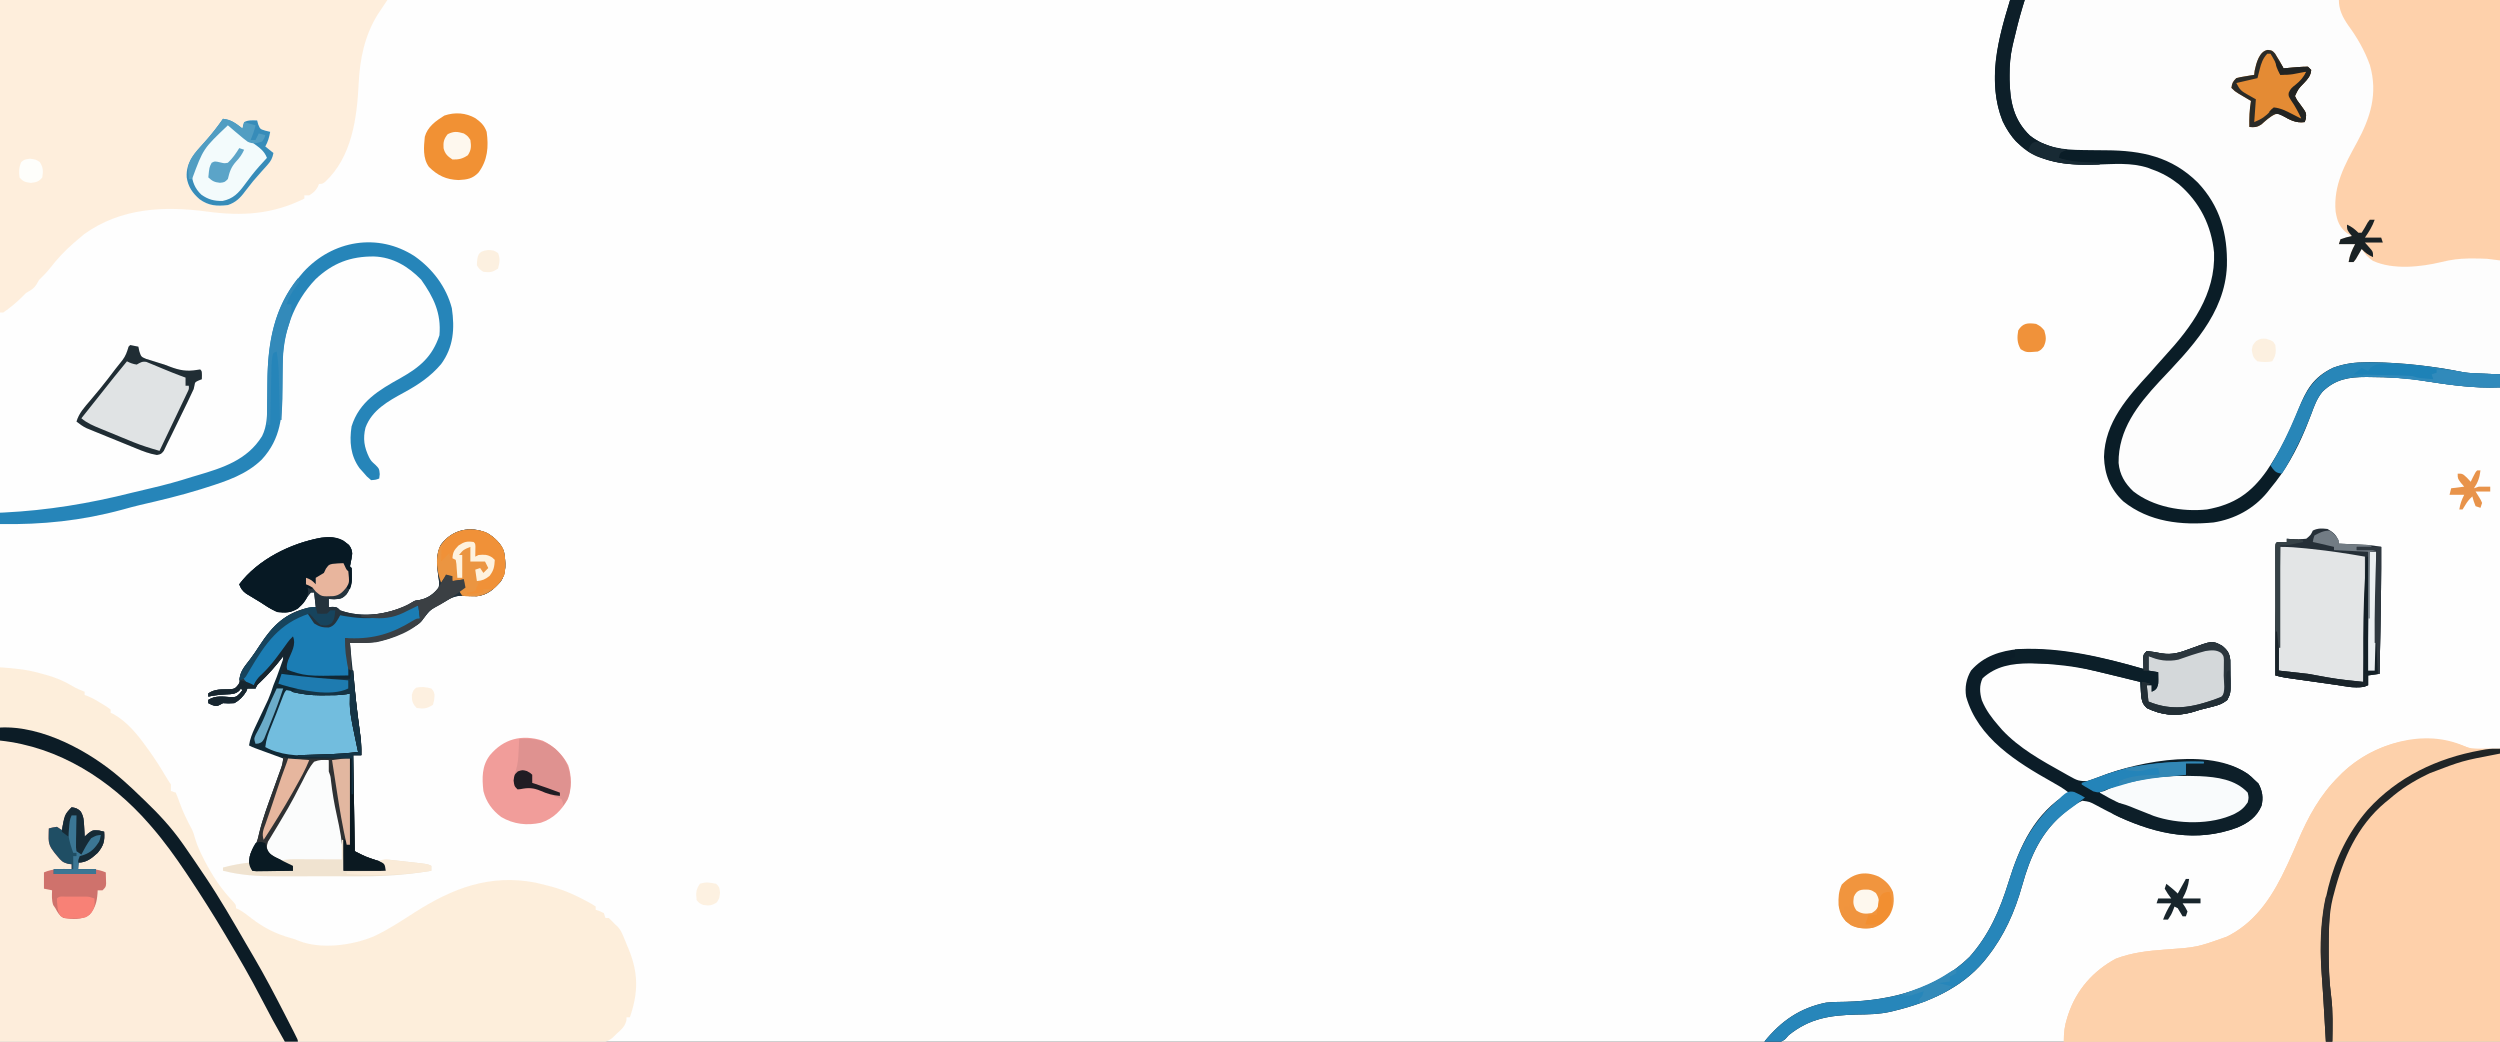 <svg version="1.1" xmlns="http://www.w3.org/2000/svg" width="1536" height="640">
<rect width="100%" height="100%" fill="#333333" stroke="none"/>
<path d="M0 0 C506.88 0 1013.76 0 1536 0 C1536 211.2 1536 422.4 1536 640 C1029.12 640 522.24 640 0 640 C0 428.8 0 217.6 0 0 Z " fill="#FEFEFE" transform="translate(0,0)"/>
<path d="M0 0 C99.33 0 198.66 0 301 0 C301 78.54 301 157.08 301 238 C289.32 238 279.14 237.98 267.88 236.12 C265.45 235.76 263.02 235.39 260.59 235.02 C257.57 234.56 254.55 234.09 251.54 233.61 C241.87 232.14 232.33 231.78 222.56 231.69 C220.78 231.66 220.78 231.66 218.97 231.63 C208.13 231.64 199.98 232.9 191.96 240.63 C188.58 244.72 186.91 249.24 185.12 254.19 C184.29 256.32 183.45 258.46 182.61 260.59 C182.18 261.66 181.76 262.73 181.32 263.83 C175.9 276.85 169.08 289.2 160 300 C159.36 300.82 158.71 301.63 158.05 302.47 C149.62 312.71 138.05 318.9 125 321 C105.34 322.89 85.48 320.77 69.56 308.05 C61.6 300.59 58.04 291.56 57.69 280.75 C58.19 259.41 72.29 243.89 86 229 C87.17 227.67 88.34 226.34 89.5 225 C91.32 222.9 93.16 220.82 95.05 218.77 C111.57 200.79 126.3 180.83 125.32 155.15 C123.63 138.39 116.5 124.25 103.75 113.25 C98.53 109.16 93.27 106.17 87 104 C86.32 103.74 85.64 103.47 84.94 103.2 C74.48 99.68 63.34 100.85 52.47 101.14 C34.02 101.59 17.4 99.89 3.4 86.66 C-7.4 74.66 -9.83 58.74 -9.28 43.11 C-8.43 28.21 -4.1 14.37 0 0 Z " fill="#FDFDFD" transform="translate(1235,0)"/>
<path d="M0 0 C5.94 0 11.88 0 18 0 C18 59.4 18 118.8 18 180 C-70.44 180 -158.88 180 -250 180 C-250 174.37 -249.56 170.38 -247.88 165.19 C-247.54 164.14 -247.54 164.14 -247.19 163.06 C-242.15 148.08 -231.91 136.48 -218 129 C-208.24 125.32 -198.32 124.16 -188 123.44 C-168.31 122.07 -168.31 122.07 -149.88 115.5 C-149.21 115.16 -148.55 114.81 -147.86 114.46 C-130.83 105.21 -120.92 89.11 -113 72 C-112.56 71.07 -112.12 70.13 -111.67 69.17 C-109.8 65.1 -108 61.01 -106.27 56.89 C-99.97 42.05 -92.58 28.42 -81 17 C-79.98 15.96 -79.98 15.96 -78.93 14.9 C-57.73 -5.36 -26.89 -11.52 0 0 Z " fill="#FED0AA" transform="translate(1518,460)"/>
<path d="M0 0 C78.54 0 157.08 0 238 0 C236.02 2.97 234.04 5.94 232 9 C224.03 21.91 221.1 36.23 220.37 51.23 C219.33 72.52 216.23 96.5 199.66 111.81 C198 113 198 113 196 113 C195.75 113.6 195.5 114.2 195.25 114.81 C193.81 117.34 192.47 118.5 190 120 C189.01 120 188.02 120 187 120 C187 120.66 187 121.32 187 122 C167.48 131.72 148.79 132.91 127.31 130 C100.68 126.43 74.15 127.74 51.69 143.88 C50.44 144.89 49.21 145.94 48 147 C46.69 148.11 46.69 148.11 45.36 149.24 C39.87 154.05 35.14 159.02 30.71 164.81 C28.67 167.42 26.34 169.66 24 172 C23.5 172.87 23.01 173.73 22.5 174.62 C20.69 177.49 18.92 178.33 16 180 C15.26 180.74 14.52 181.49 13.75 182.25 C10.13 185.87 6.23 189.12 2 192 C1.34 192 0.68 192 0 192 C0 128.64 0 65.28 0 0 Z " fill="#FEEEDC" transform="translate(0,0)"/>
<path d="M0 0 C26.41 0 54.3 13.94 74 31 C74.56 31.48 75.11 31.96 75.68 32.45 C79.57 35.85 83.3 39.4 87 43 C87.61 43.59 88.23 44.17 88.86 44.78 C97.41 52.98 105.17 61.28 112 71 C112.5 71.71 112.99 72.41 113.51 73.14 C117.41 78.71 121.22 84.35 125 90 C125.68 91.01 125.68 91.01 126.38 92.04 C135.2 105.18 143.09 118.89 151.02 132.59 C152.71 135.5 154.41 138.4 156.12 141.3 C162.73 152.58 168.77 164.13 174.75 175.75 C175.16 176.55 175.57 177.35 175.99 178.17 C177.16 180.44 178.32 182.71 179.48 184.98 C180.02 186.02 180.02 186.02 180.56 187.09 C183 191.88 183 191.88 183 193 C122.61 193 62.22 193 0 193 C0 129.31 0 65.62 0 0 Z " fill="#FDEDDB" transform="translate(0,447)"/>
<path d="M0 0 C9.28 0.66 16.82 1.34 25.5 3.88 C26.44 4.13 27.37 4.39 28.34 4.65 C34.2 6.31 39.34 8.38 44.56 11.56 C46.98 12.99 49.37 14.02 52 15 C52 15.66 52 16.32 52 17 C52.71 17.26 53.41 17.52 54.14 17.78 C57.24 19.1 59.96 20.7 62.81 22.5 C64.28 23.41 64.28 23.41 65.77 24.34 C66.51 24.89 67.24 25.44 68 26 C68 26.66 68 27.32 68 28 C68.55 28.24 69.1 28.47 69.67 28.71 C77.95 33.28 84.61 41.4 90 49 C90.58 49.8 91.17 50.61 91.77 51.43 C95.35 56.44 98.63 61.56 101.74 66.87 C102.77 68.61 103.88 70.31 105 72 C105 73.32 105 74.64 105 76 C106.48 76.5 106.48 76.5 108 77 C108.77 78.88 109.53 80.77 110.19 82.69 C112.28 88.65 115.08 94.33 118.07 99.88 C119 102 119 102 119.89 105.26 C121.11 109.36 122.75 112.95 124.69 116.75 C125.04 117.45 125.4 118.15 125.76 118.87 C130.61 128.26 135.94 136.35 143.28 144 C145 146 145 146 145 148 C145.54 148.24 146.09 148.48 146.65 148.73 C149.57 150.31 152.01 152.26 154.62 154.31 C162.19 160.1 169.65 163.85 178.82 166.38 C181 167 181 167 183.75 168.12 C197.42 173.44 216.61 170.85 229.84 165.22 C238.63 161.14 246.72 155.71 254.87 150.51 C278.11 135.69 300.89 126.95 328.88 132.25 C331.26 132.8 333.63 133.38 336 134 C337.12 134.29 338.24 134.58 339.39 134.88 C347.07 137.05 354.02 140.15 361 144 C361.94 144.51 362.88 145.03 363.84 145.56 C364.56 146.03 365.27 146.51 366 147 C366 147.66 366 148.32 366 149 C366.8 149.27 367.61 149.54 368.44 149.81 C369.28 150.2 370.13 150.6 371 151 C371.33 151.99 371.66 152.98 372 154 C372.66 154 373.32 154 374 154 C375.38 155.29 376.71 156.63 378 158 C378.5 158.45 378.99 158.91 379.51 159.37 C381.22 161.23 382.01 162.91 382.97 165.24 C383.31 166.06 383.66 166.88 384.01 167.72 C384.53 169.01 384.53 169.01 385.06 170.31 C385.41 171.15 385.77 172 386.13 172.87 C392.32 187.83 392.23 199.86 387 215 C386.34 215 385.68 215 385 215 C384.94 215.72 384.88 216.44 384.81 217.19 C383.73 220.94 381.91 222.42 379 225 C377.67 226.3 377.67 226.3 376.32 227.62 C372.82 230.51 369.48 230.69 365.07 230.6 C363.89 230.61 363.89 230.61 362.7 230.61 C360.09 230.62 357.48 230.59 354.88 230.57 C353 230.57 351.13 230.57 349.26 230.57 C344.18 230.57 339.1 230.54 334.03 230.51 C328.72 230.48 323.41 230.47 318.1 230.47 C308.05 230.45 298 230.41 287.95 230.36 C276.5 230.3 265.06 230.28 253.61 230.25 C230.08 230.2 206.54 230.11 183 230 C181.41 226.99 179.83 223.98 178.24 220.96 C177.8 220.12 177.35 219.28 176.9 218.41 C174.29 213.47 171.7 208.52 169.12 203.57 C161.23 188.52 152.89 173.88 143.94 159.44 C141.17 154.96 138.51 150.43 135.93 145.84 C132.58 139.92 129 134.2 125.19 128.56 C124.59 127.67 123.99 126.78 123.37 125.86 C118.12 118.08 112.69 110.46 107 103 C106.34 102.11 105.67 101.22 104.99 100.3 C99.97 93.86 94.31 88.1 88.56 82.31 C87.78 81.52 86.99 80.72 86.18 79.9 C80.75 74.51 75.06 69.66 69 65 C68.01 64.22 67.01 63.44 65.99 62.64 C46.73 48.61 23.57 39.95 0 37 C0 24.79 0 12.58 0 0 Z " fill="#FDEEDB" transform="translate(0,410)"/>
<path d="M0 0 C32.67 0 65.34 0 99 0 C99 52.8 99 105.6 99 160 C96.36 159.67 93.72 159.34 91 159 C88.04 158.82 85.09 158.81 82.12 158.81 C81.33 158.81 80.54 158.81 79.73 158.81 C73.93 158.88 68.63 159.59 63 161 C50.14 164.09 33.32 165.87 20.97 160.29 C17.87 158.26 16.03 156.08 14 153 C13.67 153.58 13.35 154.16 13.01 154.75 C12.57 155.49 12.14 156.24 11.69 157 C11.26 157.74 10.83 158.49 10.39 159.25 C9.93 159.83 9.47 160.41 9 161 C8.01 161 7.02 161 6 161 C6.61 156.87 8.04 153.67 10 150 C6.7 150 3.4 150 0 150 C0.33 149.01 0.66 148.02 1 147 C4.56 145.81 4.56 145.81 8 145 C7.07 144.46 6.14 143.93 5.19 143.38 C0.35 139.77 -1.03 135.78 -2 130 C-3.44 113.9 3.7 101.07 11.16 87.44 C19.49 72.12 24.01 57.55 19.11 40.11 C15.88 31.04 11.25 23.06 5.58 15.32 C2.26 10.45 0 5.91 0 0 Z " fill="#FED1AB" transform="translate(1437,0)"/>
<path d="M0 0 C5.06 1.97 10.01 1.55 15.38 1.31 C15.38 1.64 15.38 1.97 15.38 2.31 C14.12 2.53 12.86 2.75 11.56 2.98 C-10.62 7.01 -31.1 14.8 -48.62 29.31 C-49.9 30.32 -49.9 30.32 -51.2 31.36 C-74.09 50.51 -84.51 81.22 -87.45 110.07 C-87.75 113.95 -87.82 117.8 -87.81 121.69 C-87.81 123.02 -87.81 123.02 -87.81 124.39 C-87.75 132.94 -87.12 141.42 -86.34 149.93 C-85.42 160.5 -85.62 170.53 -85.62 181.31 C-138.76 181.31 -191.88 181.31 -246.62 181.31 C-246.62 175.68 -246.18 171.69 -244.5 166.5 C-244.16 165.45 -244.16 165.45 -243.82 164.37 C-238.77 149.39 -228.53 137.79 -214.62 130.31 C-204.86 126.63 -194.95 125.48 -184.62 124.75 C-164.93 123.38 -164.93 123.38 -146.5 116.81 C-145.84 116.47 -145.17 116.13 -144.49 115.77 C-127.45 106.53 -117.54 90.42 -109.62 73.31 C-109.19 72.38 -108.75 71.44 -108.3 70.48 C-106.42 66.42 -104.63 62.32 -102.89 58.2 C-96.59 43.37 -89.21 29.73 -77.62 18.31 C-76.6 17.27 -76.6 17.27 -75.55 16.21 C-56.43 -2.07 -24.83 -11.56 0 0 Z " fill="#FDD1AB" transform="translate(1514.625,458.688)"/>
<path d="M0 0 C4.33 2.58 8.54 6.43 10.2 11.3 C11.31 17.77 11.99 24.29 8.06 29.88 C3.91 34.5 -0.11 38.11 -6.48 38.74 C-9.48 38.75 -12.44 38.63 -15.44 38.44 C-20.05 38.44 -22.55 39.92 -26.38 42.19 C-27.29 42.71 -27.29 42.71 -28.22 43.24 C-34.82 46.81 -34.82 46.81 -39.35 52.44 C-41.03 55.53 -43.88 56.8 -46.88 58.44 C-47.5 58.79 -48.12 59.13 -48.77 59.49 C-58.3 64.68 -67.39 67.61 -78.31 67.5 C-80.04 67.49 -80.04 67.49 -81.8 67.47 C-83.11 67.46 -83.11 67.46 -84.44 67.44 C-82.81 84.65 -80.98 101.82 -78.71 118.96 C-78.54 120.23 -78.38 121.5 -78.21 122.81 C-78.06 123.92 -77.91 125.03 -77.76 126.18 C-77.42 129.62 -77.38 132.98 -77.44 136.44 C-79.09 136.44 -80.74 136.44 -82.44 136.44 C-82.11 155.91 -81.78 175.38 -81.44 195.44 C-74.79 198.83 -74.79 198.83 -68.06 201.06 C-63.65 202.22 -63.65 202.22 -61.44 204.44 C-61.44 205.43 -61.44 206.42 -61.44 207.44 C-70.35 207.44 -79.26 207.44 -88.44 207.44 C-88.5 204.8 -88.56 202.16 -88.62 199.44 C-88.99 190.43 -90.6 181.9 -92.56 173.11 C-94.11 166.14 -95.28 159.26 -96.08 152.17 C-96.36 149.35 -96.36 149.35 -97.44 146.44 C-97.48 144.1 -97.48 141.77 -97.44 139.44 C-100.72 139.08 -103.34 139.25 -106.44 140.44 C-109.47 143.88 -111.35 147.84 -113.38 151.94 C-114.58 154.23 -115.78 156.52 -116.99 158.81 C-117.57 159.94 -118.16 161.07 -118.76 162.23 C-121.03 166.56 -123.49 170.75 -126 174.94 C-126.79 176.28 -127.58 177.61 -128.37 178.95 C-129.63 181.08 -130.9 183.19 -132.2 185.3 C-132.67 186.09 -133.14 186.87 -133.62 187.69 C-134.01 188.31 -134.4 188.94 -134.79 189.58 C-135.77 192.4 -135.62 193.67 -134.44 196.44 C-132.09 198.24 -129.53 199.47 -126.88 200.75 C-126.16 201.11 -125.45 201.47 -124.72 201.84 C-122.97 202.72 -121.2 203.58 -119.44 204.44 C-119.44 205.43 -119.44 206.42 -119.44 207.44 C-123.56 207.52 -127.69 207.58 -131.81 207.62 C-132.99 207.65 -134.16 207.68 -135.38 207.7 C-136.5 207.71 -137.62 207.72 -138.77 207.73 C-139.81 207.75 -140.85 207.76 -141.92 207.78 C-143.16 207.61 -143.16 207.61 -144.44 207.44 C-146.71 204.03 -146.59 202.49 -145.98 198.53 C-145.29 195.86 -143.91 193.75 -142.46 191.42 C-141.26 189.1 -140.77 186.96 -140.22 184.4 C-138.08 175.48 -134.85 166.93 -131.75 158.31 C-130.84 155.78 -129.93 153.24 -129.03 150.7 C-128.47 149.13 -127.91 147.56 -127.34 146 C-125.93 142.31 -125.93 142.31 -125.44 138.44 C-126 138.23 -126.57 138.02 -127.15 137.81 C-129.7 136.88 -132.26 135.94 -134.81 135 C-135.7 134.67 -136.59 134.35 -137.51 134.01 C-138.36 133.7 -139.21 133.39 -140.09 133.07 C-140.87 132.78 -141.66 132.49 -142.47 132.19 C-144.44 131.44 -144.44 131.44 -146.44 130.44 C-145.81 126.42 -144.52 123.15 -142.79 119.47 C-142.26 118.34 -141.73 117.21 -141.18 116.05 C-140.63 114.88 -140.07 113.71 -139.5 112.5 C-138.4 110.18 -137.31 107.86 -136.22 105.54 C-135.74 104.51 -135.25 103.48 -134.75 102.43 C-133.45 99.47 -132.42 96.51 -131.44 93.44 C-130.77 91.77 -130.11 90.1 -129.44 88.44 C-128.55 86 -127.68 83.57 -126.81 81.12 C-126.58 80.48 -126.35 79.83 -126.12 79.17 C-125.56 77.59 -125 76.02 -124.44 74.44 C-124.91 75.05 -125.38 75.67 -125.87 76.31 C-130.15 81.79 -134.63 86.8 -139.65 91.62 C-141.51 93.32 -141.51 93.32 -142.44 95.44 C-144.09 95.44 -145.74 95.44 -147.44 95.44 C-147.64 95.99 -147.85 96.55 -148.06 97.12 C-149.95 100.29 -152.24 102.64 -155.44 104.44 C-159.06 104.62 -159.06 104.62 -162.44 104.44 C-163.14 104.81 -163.84 105.18 -164.56 105.56 C-166.44 106.44 -166.44 106.44 -169.19 105.56 C-170.3 105.01 -170.3 105.01 -171.44 104.44 C-171.44 103.78 -171.44 103.12 -171.44 102.44 C-166.98 99.62 -162.61 100.47 -157.53 100.76 C-154.32 100.72 -154.32 100.72 -152.03 98.43 C-151.51 97.77 -150.98 97.11 -150.44 96.44 C-150.93 95.94 -150.93 95.94 -151.44 95.44 C-151.81 95.92 -152.19 96.4 -152.57 96.9 C-155.13 99.01 -157.02 98.91 -160.31 99.06 C-164.12 99.26 -167.71 99.6 -171.44 100.44 C-171.44 99.78 -171.44 99.12 -171.44 98.44 C-167.23 95.63 -163.43 96.05 -158.47 95.88 C-155.47 95.68 -155.47 95.68 -153.54 94.09 C-152.18 92.35 -152.18 92.35 -152.25 89.44 C-151.73 84.5 -148.63 81.23 -145.68 77.4 C-143.45 74.45 -141.44 71.42 -139.44 68.31 C-131.95 57 -123.89 48.91 -110.23 45.96 C-108.64 45.73 -107.04 45.58 -105.44 45.44 C-105.93 40.98 -105.93 40.98 -106.44 36.44 C-107.1 36.44 -107.76 36.44 -108.44 36.44 C-109.88 38.13 -109.88 38.13 -111.31 40.25 C-114.15 44.33 -116.66 46.84 -121.44 48.44 C-129.13 49.38 -133.17 46.63 -139.44 42.44 C-140.43 41.84 -141.43 41.24 -142.45 40.62 C-143.44 40.02 -144.42 39.43 -145.44 38.81 C-146.8 37.99 -146.8 37.99 -148.19 37.15 C-150.51 35.38 -151.4 34.13 -152.44 31.44 C-141 16.18 -120.64 6.07 -102.17 2.87 C-94.88 2.02 -90.96 2.75 -85.06 7.25 C-82.89 10.17 -83.07 11.86 -83.44 15.44 C-83.77 17.1 -84.1 18.77 -84.44 20.44 C-84.11 20.77 -83.78 21.1 -83.44 21.44 C-82.85 27.4 -82.97 32.36 -86.44 37.44 C-89.09 40.28 -90.22 40.43 -94.19 40.62 C-95.26 40.56 -96.33 40.5 -97.44 40.44 C-97.44 42.09 -97.44 43.74 -97.44 45.44 C-96.26 45.38 -96.26 45.38 -95.06 45.31 C-92.44 45.44 -92.44 45.44 -90.44 47.44 C-77.01 52.25 -62.21 50.15 -49.44 44.44 C-48.54 43.89 -47.63 43.35 -46.7 42.79 C-44.44 41.44 -44.44 41.44 -41.56 41.06 C-36.69 40.09 -33.03 37.43 -29.94 33.56 C-29.36 31.1 -29.7 29.16 -30.12 26.69 C-31.04 20.07 -31.83 12.94 -28.44 6.94 C-21.51 -2.15 -10.62 -4.69 0 0 Z " fill="#102835" transform="translate(299.438,327.562)"/>
<path d="M0 0 C3.35 2.74 4.56 4.52 5.04 8.83 C5.09 11.95 5.12 15.07 5.12 18.19 C5.15 19.27 5.17 20.36 5.2 21.47 C5.23 29.32 5.23 29.32 3.14 33.37 C0.21 35.68 -2.2 36.48 -5.81 37.38 C-7.06 37.69 -8.3 38.01 -9.58 38.34 C-10.79 38.64 -12 38.94 -13.25 39.25 C-15.17 39.83 -17.08 40.42 -19 41 C-28.57 43.53 -37.29 42.67 -46.25 38.25 C-49.35 35.02 -49.7 32.4 -49.94 28 C-50 26.92 -50.07 25.84 -50.14 24.73 C-50.19 23.5 -50.19 23.5 -50.25 22.25 C-60.62 19.67 -71 17.14 -81.39 14.69 C-82.94 14.32 -84.49 13.95 -86.03 13.58 C-95.56 11.31 -104.86 10.97 -114.62 10.88 C-115.8 10.86 -116.98 10.85 -118.19 10.83 C-129.22 10.89 -138.77 12.42 -147.12 19.94 C-149.27 24.34 -148.94 28.88 -147.59 33.52 C-145.15 39.52 -141.49 44.4 -137.25 49.25 C-136.58 50.03 -135.9 50.81 -135.21 51.62 C-124.68 62.96 -110.88 70.53 -97.5 78 C-96.57 78.53 -95.64 79.05 -94.69 79.59 C-88.35 83.14 -88.35 83.14 -81.25 83.25 C-77.93 82.09 -77.93 82.09 -74.5 80.5 C-65.98 76.88 -57.33 74.91 -48.25 73.25 C-47.03 73.02 -45.81 72.8 -44.55 72.56 C-26.17 69.65 -0.33 67.86 15.81 78.69 C18 80.54 18 80.54 19.75 82.25 C20.6 83.03 21.44 83.82 22.31 84.62 C24.75 89.07 25.48 93.45 24.19 98.4 C21.22 105.28 16.1 108.82 9.36 111.7 C-15.44 120.92 -39.49 116.07 -62.83 105.4 C-65.34 104.21 -67.81 102.96 -70.28 101.7 C-71.09 101.28 -71.9 100.86 -72.74 100.43 C-74.3 99.62 -75.84 98.8 -77.38 97.96 C-81.41 95.82 -81.41 95.82 -85.86 95.22 C-89.12 96.62 -91.81 98.56 -94.56 100.75 C-95.14 101.2 -95.71 101.66 -96.3 102.13 C-111.1 114.09 -117.84 129.41 -122.86 147.38 C-127.32 163.34 -133.88 178.23 -144.25 191.25 C-144.92 192.09 -145.58 192.94 -146.27 193.81 C-160.24 210.42 -180.54 219.27 -201.25 224.25 C-201.99 224.44 -202.73 224.62 -203.5 224.81 C-210.64 226.44 -217.64 226.53 -224.94 226.62 C-240.97 227.06 -253.35 228.88 -266.25 239.25 C-266.9 239.99 -267.55 240.72 -268.22 241.48 C-270.91 243.83 -272.49 243.67 -276 243.5 C-276.98 243.46 -277.97 243.43 -278.98 243.39 C-279.73 243.34 -280.48 243.3 -281.25 243.25 C-270.97 230.59 -259.43 222.52 -243.25 219.25 C-239.21 218.86 -235.18 218.79 -231.12 218.75 C-203.63 217.98 -175.52 211.03 -155.25 191.25 C-143.15 177.7 -136.48 162.32 -131.19 145.19 C-124.23 122.78 -115.25 102.96 -94.25 90.25 C-97.44 87.64 -100.91 85.7 -104.49 83.69 C-126.12 71.53 -150.11 56.71 -157.25 31.25 C-158.16 25.6 -157.17 20.15 -154.25 15.25 C-146.6 6.43 -136.14 3.06 -124.8 2.03 C-98.66 0.81 -73.17 7.01 -48.25 14.25 C-48.27 13.62 -48.3 13 -48.32 12.35 C-48.34 11.53 -48.36 10.72 -48.38 9.88 C-48.4 9.06 -48.42 8.25 -48.45 7.41 C-48.25 5.25 -48.25 5.25 -46.25 3.25 C-43.22 3.56 -40.26 4.04 -37.27 4.66 C-30.64 5.77 -25.76 4.17 -19.56 1.81 C-6 -3.23 -6 -3.23 0 0 Z " fill="#0B1D28" transform="translate(1365.25,396.75)"/>
<path d="M0 0 C3.09 1.72 5.6 3.69 6.66 7.17 C6.77 7.78 6.89 8.38 7 9 C7.57 9.03 8.15 9.05 8.74 9.08 C11.37 9.19 14 9.32 16.62 9.44 C17.53 9.48 18.43 9.52 19.36 9.56 C20.69 9.62 20.69 9.62 22.04 9.68 C22.85 9.72 23.65 9.76 24.48 9.79 C27.36 10.03 30.16 10.49 33 11 C33.08 28.32 32.84 45.62 32.5 62.94 C32.45 65.48 32.4 68.03 32.36 70.57 C32.24 76.71 32.12 82.86 32 89 C28.54 89.5 28.54 89.5 25 90 C25 91.98 25 93.96 25 96 C19.37 98.82 10.97 96.59 4.95 95.72 C3.55 95.53 3.55 95.53 2.12 95.33 C0.16 95.05 -1.8 94.77 -3.76 94.49 C-6.75 94.06 -9.75 93.64 -12.75 93.22 C-14.66 92.95 -16.57 92.68 -18.48 92.41 C-19.83 92.22 -19.83 92.22 -21.2 92.03 C-22.03 91.91 -22.87 91.79 -23.73 91.66 C-24.82 91.51 -24.82 91.51 -25.94 91.35 C-28 91 -29.99 90.53 -32 90 C-32.02 79.46 -32.04 68.91 -32.05 58.37 C-32.06 53.47 -32.06 48.58 -32.08 43.68 C-32.09 38.96 -32.09 34.24 -32.09 29.52 C-32.1 27.72 -32.1 25.91 -32.11 24.11 C-32.11 21.59 -32.11 19.07 -32.11 16.55 C-32.12 15.8 -32.12 15.04 -32.12 14.26 C-32.11 9.11 -32.11 9.11 -31 8 C-29 7.96 -27 7.96 -25 8 C-25 7.34 -25 6.68 -25 6 C-24.18 6.06 -23.36 6.12 -22.52 6.18 C-19.28 6.31 -16.22 6.36 -13 6 C-10.3 3.76 -10.3 3.76 -9 1 C-5.85 -0.57 -3.48 -0.35 0 0 Z " fill="#E3E5E6" transform="translate(1430,325)"/>
<path d="M0 0 C2.97 0 5.94 0 9 0 C8.59 1.32 8.17 2.64 7.75 4 C5.57 11.26 3.71 18.61 2 26 C1.82 26.78 1.63 27.56 1.45 28.37 C0.13 34.37 -0.35 40.11 -0.31 46.25 C-0.3 47.62 -0.3 47.62 -0.3 49.01 C-0.06 62.41 2.17 73.64 12.12 83.25 C21.63 90.83 32.85 92.12 44.56 92.18 C46.43 92.2 48.3 92.22 50.17 92.25 C53.07 92.28 55.98 92.31 58.88 92.33 C80.76 92.45 99.2 96.22 115.34 112.18 C129.04 126.72 133.72 143.74 133.21 163.3 C132.03 192.87 110.88 214.09 91.7 234.44 C78.34 248.85 66.45 264.03 66.66 284.42 C67.34 291.63 70.45 296.85 75.62 301.81 C87.87 311.47 105.69 314.64 121 313 C137.66 309.96 147.97 303.03 157.69 289.24 C165.68 277.54 171.85 265.02 177.05 251.86 C181.88 239.67 186.08 231.92 198.31 226.01 C205.41 223.35 211.91 222.58 219.44 222.56 C220.47 222.56 221.51 222.56 222.58 222.55 C240.77 222.81 259.89 224.92 277.72 228.55 C280.19 229.04 282.56 229.21 285.08 229.32 C286.01 229.36 286.94 229.4 287.9 229.44 C288.86 229.48 289.82 229.52 290.81 229.56 C291.79 229.61 292.77 229.65 293.78 229.69 C296.19 229.8 298.59 229.9 301 230 C301 232.64 301 235.28 301 238 C284.19 238.75 268.11 236.21 251.54 233.61 C241.87 232.14 232.33 231.78 222.56 231.69 C220.78 231.66 220.78 231.66 218.97 231.63 C208.13 231.64 199.98 232.9 191.96 240.63 C188.58 244.72 186.91 249.24 185.12 254.19 C184.29 256.32 183.45 258.46 182.61 260.59 C182.18 261.66 181.76 262.73 181.32 263.83 C175.9 276.85 169.08 289.2 160 300 C159.36 300.82 158.71 301.63 158.05 302.47 C149.62 312.71 138.05 318.9 125 321 C105.34 322.89 85.48 320.77 69.56 308.05 C61.6 300.59 58.04 291.56 57.69 280.75 C58.19 259.41 72.29 243.89 86 229 C87.17 227.67 88.34 226.34 89.5 225 C91.32 222.9 93.16 220.82 95.05 218.77 C111.57 200.79 126.3 180.83 125.32 155.15 C123.63 138.39 116.5 124.25 103.75 113.25 C98.53 109.16 93.27 106.17 87 104 C86.32 103.74 85.64 103.47 84.94 103.2 C74.48 99.68 63.34 100.85 52.47 101.14 C34.02 101.59 17.4 99.89 3.4 86.66 C-7.4 74.66 -9.83 58.74 -9.28 43.11 C-8.43 28.26 -4.32 14.16 0 0 Z " fill="#0A1D27" transform="translate(1235,0)"/>
<path d="M0 0 C4.33 2.58 8.54 6.43 10.2 11.3 C11.31 17.77 11.99 24.29 8.06 29.88 C3.91 34.5 -0.11 38.11 -6.48 38.74 C-9.48 38.75 -12.44 38.63 -15.44 38.44 C-20.05 38.44 -22.55 39.92 -26.38 42.19 C-27.29 42.71 -27.29 42.71 -28.22 43.24 C-34.82 46.81 -34.82 46.81 -39.35 52.44 C-41.03 55.53 -43.88 56.8 -46.88 58.44 C-47.5 58.79 -48.12 59.13 -48.77 59.49 C-60.67 65.97 -70.98 67.57 -84.44 67.44 C-83.94 75.85 -83.94 75.85 -83.44 84.44 C-84.1 84.11 -84.76 83.78 -85.44 83.44 C-86.07 80.71 -86.07 80.71 -86.56 77.25 C-86.73 76.12 -86.9 74.99 -87.07 73.83 C-87.41 70.67 -87.51 67.62 -87.44 64.44 C-86.44 64.48 -85.45 64.53 -84.43 64.58 C-69.9 65.05 -58.54 61.65 -46.2 54.05 C-43.44 52.44 -43.44 52.44 -41.44 52.44 C-41.77 49.8 -42.1 47.16 -42.44 44.44 C-43.4 44.92 -44.37 45.4 -45.37 45.9 C-60.84 53.47 -73.41 54.77 -90.44 51.44 C-91.4 52.89 -91.4 52.89 -92.38 54.38 C-94.44 57.44 -94.44 57.44 -95.44 58.44 C-100.1 58.91 -103.11 59.16 -106.88 56.19 C-109.33 53.55 -109.82 52.76 -110.44 49.44 C-127.68 55.69 -135.06 66.21 -144.44 81.44 C-145.38 82.95 -146.32 84.46 -147.27 85.96 C-147.68 86.63 -148.1 87.3 -148.53 87.98 C-148.98 88.7 -148.98 88.7 -149.44 89.44 C-147.39 91.69 -146.43 92.44 -143.44 93.44 C-143.05 92.55 -143.05 92.55 -142.65 91.64 C-141.35 89.29 -140.05 87.98 -138.06 86.19 C-133.26 81.56 -129.45 76.29 -125.56 70.9 C-125.07 70.22 -124.58 69.55 -124.07 68.85 C-123.42 67.94 -123.42 67.94 -122.75 67.01 C-121.44 65.44 -121.44 65.44 -118.44 63.44 C-118.87 69.3 -120.23 73.8 -122.7 79.14 C-123.53 81.72 -123.35 82.93 -122.44 85.44 C-123.76 85.44 -125.08 85.44 -126.44 85.44 C-126.27 84.34 -126.11 83.25 -125.94 82.12 C-125.37 78.56 -125.37 78.56 -125.44 75.44 C-125.84 75.98 -126.24 76.53 -126.65 77.09 C-130.62 82.35 -134.87 87.02 -139.62 91.59 C-141.51 93.32 -141.51 93.32 -142.44 95.44 C-144.09 95.44 -145.74 95.44 -147.44 95.44 C-147.64 95.99 -147.85 96.55 -148.06 97.12 C-149.95 100.29 -152.24 102.64 -155.44 104.44 C-159.06 104.62 -159.06 104.62 -162.44 104.44 C-163.14 104.81 -163.84 105.18 -164.56 105.56 C-166.44 106.44 -166.44 106.44 -169.19 105.56 C-170.3 105.01 -170.3 105.01 -171.44 104.44 C-171.44 103.78 -171.44 103.12 -171.44 102.44 C-166.98 99.62 -162.61 100.47 -157.53 100.76 C-154.32 100.72 -154.32 100.72 -152.03 98.43 C-151.51 97.77 -150.98 97.11 -150.44 96.44 C-150.93 95.94 -150.93 95.94 -151.44 95.44 C-151.81 95.92 -152.19 96.4 -152.57 96.9 C-155.13 99.01 -157.02 98.91 -160.31 99.06 C-164.12 99.26 -167.71 99.6 -171.44 100.44 C-171.44 99.78 -171.44 99.12 -171.44 98.44 C-167.23 95.63 -163.43 96.05 -158.47 95.88 C-155.47 95.68 -155.47 95.68 -153.54 94.09 C-152.18 92.35 -152.18 92.35 -152.25 89.44 C-151.73 84.5 -148.63 81.23 -145.68 77.4 C-143.45 74.45 -141.44 71.42 -139.44 68.31 C-131.95 57 -123.89 48.91 -110.23 45.96 C-108.64 45.73 -107.04 45.58 -105.44 45.44 C-105.93 40.98 -105.93 40.98 -106.44 36.44 C-107.1 36.44 -107.76 36.44 -108.44 36.44 C-109.88 38.13 -109.88 38.13 -111.31 40.25 C-114.15 44.33 -116.66 46.84 -121.44 48.44 C-129.13 49.38 -133.17 46.63 -139.44 42.44 C-140.43 41.84 -141.43 41.24 -142.45 40.62 C-143.44 40.02 -144.42 39.43 -145.44 38.81 C-146.8 37.99 -146.8 37.99 -148.19 37.15 C-150.51 35.38 -151.4 34.13 -152.44 31.44 C-141 16.18 -120.64 6.07 -102.17 2.87 C-94.88 2.02 -90.96 2.75 -85.06 7.25 C-82.89 10.17 -83.07 11.86 -83.44 15.44 C-83.77 17.1 -84.1 18.77 -84.44 20.44 C-84.11 20.77 -83.78 21.1 -83.44 21.44 C-82.85 27.4 -82.97 32.36 -86.44 37.44 C-89.09 40.28 -90.22 40.43 -94.19 40.62 C-95.26 40.56 -96.33 40.5 -97.44 40.44 C-97.44 42.09 -97.44 43.74 -97.44 45.44 C-96.26 45.38 -96.26 45.38 -95.06 45.31 C-92.44 45.44 -92.44 45.44 -90.44 47.44 C-77.01 52.25 -62.21 50.15 -49.44 44.44 C-48.54 43.89 -47.63 43.35 -46.7 42.79 C-44.44 41.44 -44.44 41.44 -41.56 41.06 C-36.69 40.09 -33.03 37.43 -29.94 33.56 C-29.36 31.1 -29.7 29.16 -30.12 26.69 C-31.04 20.07 -31.83 12.94 -28.44 6.94 C-21.51 -2.15 -10.62 -4.69 0 0 Z " fill="#24333D" transform="translate(299.438,327.562)"/>
<path d="M0 0 C10.93 7.7 19.38 18.76 22.81 31.87 C24.65 44.41 23.89 55.78 16.22 66.26 C9.71 73.95 2.07 79.02 -6.7 83.78 C-16.27 89 -26.3 94.5 -30.24 105.3 C-31.91 112.05 -31.03 117.32 -28.02 123.55 C-26.74 125.82 -26.74 125.82 -24.05 128.24 C-21.8 130.55 -21.8 130.55 -21.48 133.86 C-21.64 135.19 -21.64 135.19 -21.8 136.55 C-23.98 137.36 -23.98 137.36 -26.8 137.55 C-29.36 135.43 -29.36 135.43 -31.8 132.55 C-32.5 131.77 -33.2 130.98 -33.92 130.18 C-39.49 122.39 -40.19 113.85 -38.8 104.55 C-34.03 89.24 -21.89 82.18 -8.61 74.77 C3.2 68.13 10.84 61.65 15.2 48.55 C16.38 34.93 11.65 25.26 3.95 14.36 C-4.06 6.17 -13.5 0.53 -25.05 0.13 C-39.42 0.02 -50.35 4.16 -60.92 14.11 C-74.58 28.46 -81.09 47.1 -81.07 66.7 C-81.09 68.61 -81.11 70.52 -81.13 72.44 C-81.16 75.4 -81.17 78.36 -81.18 81.32 C-81.23 97.96 -82.15 112.07 -93.95 124.89 C-103.37 134.07 -115.47 138.1 -127.8 141.99 C-128.99 142.37 -130.18 142.75 -131.41 143.14 C-143.73 146.98 -156.22 149.94 -168.8 152.84 C-172.43 153.7 -176.01 154.67 -179.61 155.68 C-204.85 162.52 -228.72 164.94 -254.8 164.55 C-254.8 162.24 -254.8 159.93 -254.8 157.55 C-254.04 157.52 -253.28 157.48 -252.5 157.45 C-225.62 156.14 -199.84 151.87 -173.72 145.28 C-169.91 144.33 -166.08 143.44 -162.25 142.55 C-153.64 140.55 -145.21 138.27 -136.8 135.55 C-135.24 135.09 -135.24 135.09 -133.65 134.62 C-117.88 129.98 -102.93 125.22 -93.8 110.55 C-90.61 104.17 -90.66 97.39 -90.62 90.41 C-90.6 88.6 -90.57 86.79 -90.55 84.97 C-90.51 82.16 -90.48 79.34 -90.47 76.52 C-90.34 53.16 -86.38 30.84 -70.8 12.55 C-70.01 11.61 -69.22 10.68 -68.41 9.71 C-50.55 -9.8 -22.66 -14.73 0 0 Z " fill="#2685B9" transform="translate(254.797,157.449)"/>
<path d="M0 0 C1.68 0.29 3.34 0.62 5 1 C5.3 2.4 5.3 2.4 5.6 3.84 C6.71 7.22 6.71 7.22 9.84 8.54 C11 8.9 12.17 9.26 13.38 9.62 C14.65 10.03 15.92 10.43 17.2 10.83 C18.45 11.21 19.71 11.6 21 12 C22.07 12.41 23.14 12.81 24.24 13.23 C30.27 15.52 34.75 16.37 41.14 15.26 C41.75 15.18 42.37 15.09 43 15 C44 16 44 16 44.06 18.56 C44.04 19.37 44.02 20.17 44 21 C43.36 21.25 42.72 21.5 42.06 21.75 C39.84 22.78 39.84 22.78 39.47 24.85 C39.32 25.56 39.16 26.27 39 27 C37.8 29.65 36.57 32.26 35.29 34.87 C34.92 35.63 34.55 36.39 34.17 37.17 C33.39 38.78 32.61 40.38 31.83 41.98 C30.63 44.42 29.44 46.87 28.26 49.31 C27.5 50.88 26.74 52.44 25.98 54 C25.62 54.72 25.27 55.45 24.91 56.2 C24.25 57.55 23.58 58.89 22.9 60.22 C22.1 61.8 21.36 63.4 20.63 65 C19 67 19 67 16.41 67.54 C11.76 66.8 7.71 65.18 3.37 63.39 C2.45 63.02 1.54 62.65 0.6 62.26 C-1.33 61.48 -3.25 60.69 -5.18 59.9 C-8.12 58.69 -11.06 57.5 -14.01 56.31 C-15.89 55.54 -17.76 54.78 -19.63 54.01 C-20.51 53.66 -21.39 53.3 -22.3 52.93 C-23.12 52.59 -23.94 52.25 -24.79 51.9 C-25.5 51.61 -26.22 51.31 -26.96 51.01 C-29.2 49.9 -31.05 48.55 -33 47 C-31.43 41.72 -28 38.11 -24.5 34 C-23.23 32.49 -21.96 30.97 -20.7 29.45 C-20.07 28.7 -19.44 27.95 -18.8 27.18 C-15.45 23.12 -12.27 18.93 -9.09 14.73 C-7.69 12.91 -6.26 11.11 -4.8 9.34 C-2.75 6.67 -1.95 4.21 -1 1 C-0.67 0.67 -0.34 0.34 0 0 Z " fill="#E0E3E4" transform="translate(80,212)"/>
<path d="M0 0 C1.24 0.02 1.24 0.02 2.5 0.04 C3.32 0.04 4.15 0.05 5 0.06 C5.64 0.07 6.28 0.09 6.93 0.1 C8.82 9.66 10.43 19.23 11.8 28.88 C12.49 33.57 13.38 38.08 14.62 42.66 C16.73 51.05 16.12 59.5 15.93 68.1 C24.84 68.1 33.75 68.1 42.93 68.1 C41.29 63.97 41.29 63.97 37.93 62.1 C41.4 60.94 43.45 61.21 47.06 61.62 C48.86 61.82 48.86 61.82 50.7 62.03 C51.95 62.17 53.2 62.32 54.5 62.47 C55.75 62.61 57.01 62.75 58.31 62.89 C67.66 63.96 67.66 63.96 69.93 65.1 C69.93 66.09 69.93 67.08 69.93 68.1 C55.62 70.5 41.78 71.55 27.29 71.5 C25.29 71.5 23.29 71.5 21.3 71.5 C17.15 71.51 13.01 71.5 8.87 71.49 C3.6 71.47 -1.67 71.48 -6.94 71.5 C-11.04 71.51 -15.15 71.51 -19.26 71.5 C-21.2 71.5 -23.14 71.5 -25.08 71.51 C-36.48 71.54 -46.99 70.89 -58.07 68.1 C-58.07 67.44 -58.07 66.78 -58.07 66.1 C-52.72 64.66 -47.57 63.69 -42.07 63.1 C-41.41 64.75 -40.75 66.4 -40.07 68.1 C-31.82 68.1 -23.57 68.1 -15.07 68.1 C-15.8 64.8 -15.8 64.8 -19.16 63.34 C-20.43 62.73 -21.72 62.13 -23 61.54 C-29.84 58.33 -29.84 58.33 -32.07 56.1 C-31.78 51.34 -30.18 48.08 -27.75 44.04 C-27.03 42.81 -26.3 41.57 -25.58 40.34 C-24.98 39.34 -24.98 39.34 -24.37 38.31 C-21.89 34.1 -19.48 29.84 -17.07 25.6 C-16.04 23.8 -15.01 22 -13.98 20.21 C-12.17 17.03 -10.36 13.86 -8.55 10.68 C-8.18 10.02 -7.81 9.37 -7.43 8.69 C-6.45 6.97 -5.47 5.24 -4.49 3.52 C-2.49 0.12 -2.49 0.12 0 0 Z " fill="#FBFCFC" transform="translate(195.066,466.902)"/>
<path d="M0 0 C6.72 3.14 12.39 8.6 15.71 15.22 C17.83 21.96 17.94 29.33 15.42 35.95 C11.51 42.84 6.52 47.9 -1.11 50.43 C-9.67 52.3 -17.86 51.38 -25.44 46.94 C-30.97 42.84 -34.77 37.65 -36.44 30.94 C-37.32 22.96 -37.46 15.51 -32.44 8.94 C-24.02 -1.14 -12.78 -4.09 0 0 Z " fill="#F19D9A" transform="translate(333.438,455.062)"/>
<path d="M0 0 C25.8 -1.35 55.01 14.56 74 31 C74.56 31.48 75.11 31.96 75.68 32.45 C79.57 35.85 83.3 39.4 87 43 C87.61 43.59 88.23 44.17 88.86 44.78 C97.41 52.98 105.17 61.28 112 71 C112.5 71.71 112.99 72.41 113.51 73.14 C117.41 78.71 121.22 84.35 125 90 C125.68 91.01 125.68 91.01 126.38 92.04 C135.2 105.18 143.09 118.89 151.02 132.59 C152.71 135.5 154.41 138.4 156.12 141.3 C162.73 152.58 168.77 164.13 174.75 175.75 C175.16 176.55 175.57 177.35 175.99 178.17 C177.16 180.44 178.32 182.71 179.48 184.98 C180.02 186.02 180.02 186.02 180.56 187.09 C183 191.88 183 191.88 183 193 C180.36 193 177.72 193 175 193 C169.89 184.11 165 175.12 160.31 166 C153.98 153.74 147.07 141.85 140 130 C139.44 129.06 138.88 128.11 138.31 127.14 C131.39 115.5 124.18 104.08 116.69 92.81 C115.96 91.71 115.23 90.62 114.48 89.49 C107.84 79.58 100.89 69.89 93.06 60.88 C92.56 60.29 92.05 59.7 91.52 59.1 C67.92 32.11 36.19 11.83 0 8 C0 5.36 0 2.72 0 0 Z " fill="#0C1C26" transform="translate(0,447)"/>
<path d="M0 0 C2.3 1 4.43 2.1 6.57 3.41 C3.05 6.27 -0.56 8.95 -4.24 11.59 C-19.98 23.35 -26.88 39.06 -32.04 57.54 C-36.5 73.5 -43.06 88.39 -53.43 101.41 C-54.1 102.25 -54.76 103.09 -55.45 103.96 C-69.42 120.58 -89.72 129.42 -110.43 134.41 C-111.17 134.59 -111.91 134.78 -112.68 134.97 C-119.82 136.6 -126.82 136.68 -134.12 136.78 C-150.15 137.21 -162.53 139.04 -175.43 149.41 C-176.08 150.14 -176.73 150.88 -177.4 151.64 C-180.09 153.99 -181.67 153.82 -185.18 153.66 C-186.16 153.62 -187.15 153.58 -188.16 153.55 C-188.91 153.5 -189.66 153.45 -190.43 153.41 C-180.15 140.75 -168.61 132.68 -152.43 129.41 C-148.39 129.02 -144.36 128.95 -140.3 128.91 C-112.81 128.13 -84.7 121.18 -64.43 101.41 C-52.33 87.86 -45.66 72.47 -40.37 55.34 C-33.95 34.69 -26.36 18.66 -9.43 4.41 C-8.5 3.51 -8.5 3.51 -7.55 2.59 C-5.03 0.35 -3.37 -0.82 0 0 Z " fill="#2786BA" transform="translate(1274.43,486.594)"/>
<path d="M0 0 C0.5 3.96 0.5 3.96 1 8 C-6.12 12.35 -13.08 16.31 -21 19 C-21.64 19.23 -22.28 19.45 -22.94 19.68 C-29.75 21.74 -38.24 22.25 -45 20 C-44.86 20.99 -44.71 21.98 -44.56 23 C-44.37 24.33 -44.19 25.67 -44 27 C-43.81 28.3 -43.63 29.6 -43.44 30.94 C-42.93 34.98 -42.93 38.93 -43 43 C-69.26 43.47 -69.26 43.47 -82 39 C-81.55 37.27 -81.09 35.54 -80.62 33.81 C-80.37 32.85 -80.11 31.89 -79.85 30.89 C-79 28 -79 28 -77.9 25.32 C-76.82 22.95 -76.82 22.95 -77 20 C-77.48 20.61 -77.97 21.21 -78.47 21.84 C-79.88 23.6 -81.3 25.37 -82.71 27.14 C-84.17 28.97 -85.63 30.8 -87.07 32.64 C-90.69 37.27 -94.39 41.58 -98.65 45.62 C-100.12 46.98 -100.12 46.98 -101 49 C-103.86 48.61 -104.79 48.26 -106.64 45.95 C-107.09 45.31 -107.54 44.66 -108 44 C-107.61 43.45 -107.22 42.9 -106.82 42.34 C-104.02 38.37 -101.24 34.4 -98.62 30.31 C-91.32 18.94 -84.42 9.38 -71 5 C-70.01 5 -69.02 5 -68 5 C-66.63 6.97 -65.3 8.98 -64 11 C-60.84 13.1 -58.79 13.58 -55.01 13.54 C-51.7 12.65 -50.51 10.35 -48.81 7.53 C-48.54 7.03 -48.28 6.52 -48 6 C-47.26 6.14 -46.52 6.29 -45.76 6.44 C-30.45 9.24 -18.25 7.9 -4.18 0.99 C-2 0 -2 0 0 0 Z " fill="#1B7DB4" transform="translate(257,372)"/>
<path d="M0 0 C1.5 2.12 1.5 2.12 2.06 5 C1.31 9.18 -0.19 11.58 -3.5 14.12 C-18.79 21.98 -39.04 23.16 -55.5 18.12 C-58.21 17.23 -60.86 16.21 -63.5 15.12 C-64.26 14.81 -65.03 14.5 -65.81 14.18 C-74.31 10.67 -82.58 6.82 -90.5 2.12 C-82.06 -5.09 -67.19 -6.1 -56.5 -7.88 C-54.87 -8.16 -54.87 -8.16 -53.21 -8.44 C-35.94 -10.46 -14.48 -10.86 0 0 Z " fill="#F9FBFC" transform="translate(1380.5,484.875)"/>
<path d="M0 0 C5.03 0.46 8.15 2.99 12 6 C12.19 5.04 12.19 5.04 12.38 4.06 C12.58 3.38 12.79 2.7 13 2 C15.71 0.65 18.01 0.93 21 1 C21.21 1.78 21.41 2.57 21.62 3.38 C22.81 6.31 22.81 6.31 26.12 7.31 C27.07 7.54 28.02 7.77 29 8 C28.44 11.34 27.65 14.03 26 17 C28.47 18.98 28.47 18.98 31 21 C30.41 24.21 29.44 25.98 27.27 28.39 C26.44 29.33 26.44 29.33 25.59 30.28 C25.01 30.93 24.42 31.58 23.81 32.25 C18.44 38.29 18.44 38.29 13.5 44.69 C10.62 48.66 7.72 51.43 3 53 C-3.72 53.76 -8.79 53.46 -14.35 49.43 C-18.7 45.67 -21.47 41.7 -22.29 35.96 C-22.9 26.34 -16.93 20.81 -11 13.94 C-10.49 13.36 -9.98 12.78 -9.45 12.19 C-6.02 8.29 -2.96 4.27 0 0 Z " fill="#F3FBFC" transform="translate(137,73)"/>
<path d="M0 0 C1.65 0.28 3.3 0.6 4.94 0.94 C16.16 2.82 27.66 2.17 39 2 C39.12 2.86 39.12 2.86 39.24 3.74 C41.28 18.31 41.28 18.31 43.67 32.82 C44 35 44 35 44 38 C36.07 40.17 28.51 40.33 20.31 40.31 C19.04 40.33 17.77 40.34 16.46 40.36 C6.61 40.37 -4.2 39.93 -13 35 C-12.51 30.34 -11.1 26.48 -9.32 22.21 C-8.25 19.61 -7.22 17.01 -6.21 14.39 C-5.75 13.17 -5.75 13.17 -5.27 11.92 C-4.63 10.27 -4 8.63 -3.37 6.98 C-1.11 1.11 -1.11 1.11 0 0 Z " fill="#72BDDE" transform="translate(176,424)"/>
<path d="M0 0 C3.17 2.45 4.71 3.83 5.37 7.87 C4.91 10.52 4.4 13.16 3.87 15.8 C4.2 16.13 4.53 16.46 4.87 16.8 C4.97 18.43 5 20.05 4.99 21.68 C5 23.01 5 23.01 5 24.36 C4.87 26.8 4.87 26.8 3.87 29.8 C2.38 29.31 2.38 29.31 0.87 28.8 C1.2 28.14 1.53 27.48 1.87 26.8 C2.18 20.58 2.18 20.58 -0.13 14.8 C-3.1 14.8 -6.07 14.8 -9.13 14.8 C-9.38 15.57 -9.63 16.33 -9.88 17.12 C-11.25 20.07 -12.37 21.16 -15.13 22.8 C-15.79 22.8 -16.45 22.8 -17.13 22.8 C-17.13 24.12 -17.13 25.44 -17.13 26.8 C-20.13 25.81 -21.08 25.05 -23.13 22.8 C-22.94 24.75 -22.94 24.75 -22.13 26.8 C-20.15 28.09 -20.15 28.09 -18.13 28.8 C-19.12 29.3 -19.12 29.3 -20.13 29.8 C-20.79 29.47 -21.45 29.14 -22.13 28.8 C-22.01 29.65 -21.89 30.5 -21.76 31.37 C-22.29 36.21 -24.59 38.6 -28.13 41.8 C-32.13 44.22 -36.57 44.71 -41.13 43.8 C-44.7 42.14 -47.87 39.99 -51.13 37.8 C-52.13 37.21 -53.12 36.61 -54.14 35.99 C-55.13 35.39 -56.12 34.79 -57.13 34.18 C-58.04 33.63 -58.95 33.08 -59.88 32.52 C-62.21 30.75 -63.1 29.5 -64.13 26.8 C-52.62 11.44 -32.51 1.81 -14.04 -1.8 C-9.04 -2.48 -4.49 -2.52 0 0 Z " fill="#071924" transform="translate(211.133,332.195)"/>
<path d="M0 0 C0.58 0.57 1.15 1.13 1.75 1.71 C3.02 2.89 3.02 2.89 4.31 4.09 C6.75 8.53 7.48 12.91 6.19 17.86 C3.22 24.75 -1.9 28.28 -8.64 31.16 C-33.96 40.58 -57.77 35.19 -81.55 24.5 C-82.79 23.93 -84.02 23.33 -85.25 22.71 C-85.25 22.05 -85.25 21.39 -85.25 20.71 C-83.27 20.71 -81.29 20.71 -79.25 20.71 C-79.25 19.72 -79.25 18.73 -79.25 17.71 C-80.57 17.05 -81.89 16.39 -83.25 15.71 C-78.97 16.39 -75.3 17.85 -71.31 19.53 C-69.28 20.35 -67.23 21.15 -65.19 21.95 C-63.48 22.62 -61.77 23.31 -60.07 24 C-45.22 29.17 -24.59 29.64 -10.25 22.71 C-6.67 20.86 -4.53 19.14 -2.25 15.71 C-1.58 12.8 -1.58 12.8 -2.25 9.71 C-9.85 1.54 -21.11 0.13 -31.78 -0.42 C-51.07 -1.09 -72.91 0.09 -90.56 8.78 C-95.58 10.05 -97.98 8.42 -102.34 5.91 C-102.97 5.52 -103.6 5.12 -104.25 4.71 C-104.25 4.38 -104.25 4.05 -104.25 3.71 C-103.47 3.46 -103.47 3.46 -102.67 3.2 C-97.72 1.58 -97.72 1.58 -92.84 -0.23 C-68.29 -9.85 -22.17 -18.72 0 0 Z " fill="#0D1F29" transform="translate(1383.25,477.285)"/>
<path d="M0 0 C2.56 0.35 3.76 0.76 5.59 2.62 C7.43 5.73 7.51 8.17 7.69 11.75 C7.75 12.92 7.82 14.09 7.89 15.3 C7.92 16.19 7.96 17.08 8 18 C8.75 17.33 9.49 16.67 10.26 15.98 C13 14 13 14 16.81 14.25 C18.39 14.62 18.39 14.62 20 15 C20.46 20.73 19.66 23.55 16 28 C12.27 31.36 9.12 34 4 34 C4 35.32 4 36.64 4 38 C4.72 37.98 5.45 37.95 6.2 37.93 C11.55 37.83 15.99 37.84 21 40 C21.05 41.46 21.09 42.92 21.12 44.38 C21.15 45.19 21.17 46 21.2 46.84 C21 49 21 49 19 51 C18.01 51 17.02 51 16 51 C15.96 51.87 15.96 51.87 15.92 52.76 C15.52 58.23 14.61 61.65 11 66 C6.12 69.25 0.69 68.83 -5 68 C-7.73 66.27 -8.37 64.93 -10 62 C-10.43 61.36 -10.87 60.72 -11.31 60.06 C-12.32 57.03 -12.12 54.17 -12 51 C-13.65 50.67 -15.3 50.34 -17 50 C-17 46.7 -17 43.4 -17 40 C-11.36 37.56 -6.02 37.81 0 38 C0 37.01 0 36.02 0 35 C-0.75 34.91 -1.5 34.83 -2.27 34.74 C-5.56 33.85 -6.56 32.74 -8.69 30.12 C-9.27 29.43 -9.85 28.73 -10.45 28.01 C-13.3 24.32 -14.25 22.44 -14.12 17.81 C-14.11 16.91 -14.09 16.01 -14.07 15.08 C-14.05 14.39 -14.02 13.71 -14 13 C-11.69 12.38 -11.69 12.38 -9 12 C-8.01 12.66 -7.02 13.32 -6 14 C-5.85 13.11 -5.85 13.11 -5.7 12.21 C-4.74 7.13 -3.7 3.82 0 0 Z " fill="#CF726C" transform="translate(44,496)"/>
<path d="M0 0 C3.09 1.72 5.6 3.69 6.66 7.17 C6.77 7.78 6.89 8.38 7 9 C7.57 9.03 8.15 9.05 8.74 9.08 C11.37 9.19 14 9.32 16.62 9.44 C17.53 9.48 18.43 9.52 19.36 9.56 C20.69 9.62 20.69 9.62 22.04 9.68 C22.85 9.72 23.65 9.76 24.48 9.79 C27.36 10.03 30.16 10.49 33 11 C33.08 28.32 32.84 45.62 32.5 62.94 C32.45 65.48 32.4 68.03 32.36 70.57 C32.24 76.71 32.12 82.86 32 89 C28.54 89.5 28.54 89.5 25 90 C25 91.98 25 93.96 25 96 C19.37 98.82 10.97 96.59 4.95 95.72 C3.55 95.53 3.55 95.53 2.12 95.33 C0.16 95.05 -1.8 94.77 -3.76 94.49 C-6.75 94.06 -9.75 93.64 -12.75 93.22 C-14.66 92.95 -16.57 92.68 -18.48 92.41 C-19.83 92.22 -19.83 92.22 -21.2 92.03 C-22.03 91.91 -22.87 91.79 -23.73 91.66 C-24.82 91.51 -24.82 91.51 -25.94 91.35 C-28 91 -29.99 90.53 -32 90 C-32.02 79.46 -32.04 68.91 -32.05 58.37 C-32.06 53.47 -32.06 48.58 -32.08 43.68 C-32.09 38.96 -32.09 34.24 -32.09 29.52 C-32.1 27.72 -32.1 25.91 -32.11 24.11 C-32.11 21.59 -32.11 19.07 -32.11 16.55 C-32.12 15.8 -32.12 15.04 -32.12 14.26 C-32.11 9.11 -32.11 9.11 -31 8 C-29 7.96 -27 7.96 -25 8 C-25 7.34 -25 6.68 -25 6 C-24.18 6.06 -23.36 6.12 -22.52 6.18 C-19.28 6.31 -16.22 6.36 -13 6 C-10.3 3.76 -10.3 3.76 -9 1 C-5.85 -0.57 -3.48 -0.35 0 0 Z M-29 11 C-29.33 36.08 -29.66 61.16 -30 87 C-22.63 88.64 -15.45 89.91 -8 91 C-6.27 91.26 -4.54 91.53 -2.81 91.79 C-0.96 92.07 0.9 92.35 2.75 92.62 C3.62 92.76 4.5 92.9 5.4 93.03 C11 93.86 16.34 94.13 22 94 C22.93 68.33 23.12 42.69 23 17 C12.1 15.1 1.26 13.43 -9.75 12.31 C-10.95 12.18 -12.16 12.05 -13.4 11.92 C-18.66 11.37 -23.69 11 -29 11 Z " fill="#252F37" transform="translate(1430,325)"/>
<path d="M0 0 C2.71 2.05 3.85 3.24 4.5 6.61 C4.5 7.58 4.5 8.54 4.5 9.54 C4.5 10.59 4.5 11.65 4.5 12.74 C4.48 13.83 4.46 14.93 4.44 16.06 C4.44 17.16 4.45 18.27 4.46 19.4 C4.4 27.46 4.4 27.46 2.72 29.75 C0.81 31.14 -0.74 31.74 -3.02 32.35 C-3.79 32.56 -4.57 32.77 -5.37 32.99 C-6.18 33.2 -6.98 33.41 -7.81 33.62 C-8.61 33.84 -9.4 34.06 -10.22 34.28 C-22.31 37.52 -31.35 38.18 -43 33 C-44 32 -44 32 -44.1 29.71 C-44.09 28.8 -44.07 27.88 -44.06 26.94 C-44.05 26.02 -44.04 25.1 -44.04 24.15 C-44.02 23.44 -44.01 22.73 -44 22 C-43.01 22 -42.02 22 -41 22 C-41 23.32 -41 24.64 -41 26 C-37.75 24.28 -37.75 24.28 -37 21 C-36.96 18.67 -36.96 16.33 -37 14 C-39.97 13.5 -39.97 13.5 -43 13 C-43 10.03 -43 7.06 -43 4 C-41.08 4.53 -41.08 4.53 -39.12 5.06 C-30.59 6.92 -23.53 5.15 -15.54 1.94 C-10.33 0.01 -5.51 -0.44 0 0 Z " fill="#D4D8DA" transform="translate(1363,399)"/>
<path d="M0 0 C0.33 0 0.66 0 1 0 C1.07 0.82 1.07 0.82 1.14 1.65 C2.13 13.59 3.35 25.46 5.03 37.32 C5.72 42.27 6.15 47 6 52 C4.35 52 2.7 52 1 52 C1.33 71.47 1.66 90.94 2 111 C8.64 114.39 8.64 114.39 15.38 116.62 C19.79 117.79 19.79 117.79 22 120 C22 120.99 22 121.98 22 123 C13.09 123 4.18 123 -5 123 C-5.06 120.36 -5.12 117.72 -5.19 115 C-5.55 105.99 -7.17 97.46 -9.12 88.67 C-10.67 81.71 -11.84 74.82 -12.64 67.73 C-12.92 64.91 -12.92 64.91 -14 62 C-14.04 59.67 -14.04 57.33 -14 55 C-17.28 54.65 -19.9 54.81 -23 56 C-26.03 59.44 -27.91 63.41 -29.94 67.5 C-31.14 69.79 -32.35 72.08 -33.55 74.38 C-34.14 75.5 -34.72 76.63 -35.32 77.8 C-37.59 82.12 -40.05 86.31 -42.56 90.5 C-43.35 91.84 -44.14 93.18 -44.93 94.52 C-46.19 96.64 -47.46 98.75 -48.76 100.86 C-49.23 101.65 -49.7 102.44 -50.19 103.25 C-50.57 103.87 -50.96 104.5 -51.36 105.14 C-52.33 107.96 -52.18 109.24 -51 112 C-48.66 113.8 -46.09 115.04 -43.44 116.31 C-42.73 116.67 -42.02 117.03 -41.28 117.4 C-39.53 118.28 -37.77 119.14 -36 120 C-36 120.99 -36 121.98 -36 123 C-40.12 123.09 -44.25 123.14 -48.38 123.19 C-49.55 123.21 -50.73 123.24 -51.94 123.26 C-53.62 123.28 -53.62 123.28 -55.34 123.29 C-56.89 123.32 -56.89 123.32 -58.48 123.34 C-59.31 123.23 -60.14 123.12 -61 123 C-63.27 119.59 -63.15 118.05 -62.55 114.09 C-61.85 111.42 -60.48 109.31 -59.02 106.99 C-57.82 104.66 -57.34 102.52 -56.79 99.96 C-54.65 91.06 -51.41 82.54 -48.31 73.94 C-47.4 71.41 -46.49 68.88 -45.59 66.35 C-45.03 64.79 -44.47 63.23 -43.91 61.67 C-42.83 58.65 -42 56.23 -42 53 C-40.51 53.5 -40.51 53.5 -39 54 C-40 60.19 -41.55 65.67 -44 71.43 C-45.04 74.1 -45.79 76.73 -46.5 79.5 C-47.66 83.99 -49.18 88.17 -51.04 92.42 C-52.33 95.89 -53.14 99.4 -54 103 C-45.75 89.19 -37.53 75.4 -29.82 61.28 C-28 58 -28 58 -26 55 C-28.64 55 -31.28 55 -34 55 C-34 54.67 -34 54.34 -34 54 C-24.43 54 -14.86 54 -5 54 C-5 54.33 -5 54.66 -5 55 C-7.31 55 -9.62 55 -12 55 C-11.7 56.16 -11.4 57.32 -11.09 58.51 C-10.07 62.6 -9.26 66.71 -8.53 70.87 C-8.4 71.59 -8.27 72.31 -8.14 73.05 C-7.87 74.56 -7.61 76.07 -7.34 77.58 C-6.94 79.86 -6.53 82.14 -6.12 84.43 C-4.79 91.93 -3.61 99.39 -3 107 C-2.34 107 -1.68 107 -1 107 C-1 89.51 -1 72.02 -1 54 C-11.56 53.67 -22.12 53.34 -33 53 C-33 52.67 -33 52.34 -33 52 C-32.2 51.97 -31.4 51.95 -30.57 51.92 C-26.9 51.81 -23.23 51.68 -19.56 51.56 C-18.3 51.52 -17.04 51.48 -15.74 51.44 C-9.11 51.22 -2.58 50.85 4 50 C3.71 48.65 3.71 48.65 3.41 47.28 C-1.27 24.84 -1.27 24.84 -1 14 C-1.61 14.16 -2.23 14.32 -2.86 14.49 C-7.31 15.21 -11.69 15.18 -16.19 15.19 C-17.08 15.2 -17.98 15.21 -18.9 15.22 C-25.16 15.24 -30.92 14.45 -37 13 C-33.31 10.65 -30.13 10.77 -25.83 10.8 C-24.8 10.81 -24.8 10.81 -23.76 10.81 C-21.59 10.82 -19.42 10.85 -17.25 10.88 C-15.77 10.89 -14.3 10.89 -12.82 10.9 C-9.22 10.92 -5.61 10.96 -2 11 C-2 9.35 -2 7.7 -2 6 C-7.28 6 -12.56 6 -18 6 C-18 5.67 -18 5.34 -18 5 C-12.39 5 -6.78 5 -1 5 C-0.67 3.35 -0.34 1.7 0 0 Z " fill="#2F3133" transform="translate(216,412)"/>
<path d="M0 0 C1.04 -0 2.07 -0.01 3.14 -0.01 C21.33 0.25 40.45 2.35 58.28 5.99 C60.76 6.48 63.13 6.65 65.64 6.75 C66.58 6.8 67.51 6.84 68.47 6.88 C69.43 6.92 70.39 6.96 71.38 7 C72.35 7.04 73.33 7.09 74.34 7.13 C76.75 7.24 79.16 7.34 81.56 7.44 C81.56 10.08 81.56 12.72 81.56 15.44 C64.75 16.18 48.67 13.65 32.1 11.05 C22.43 9.57 12.9 9.21 3.12 9.12 C1.35 9.1 1.35 9.1 -0.47 9.07 C-11.31 9.08 -19.46 10.34 -27.48 18.07 C-30.86 22.16 -32.53 26.68 -34.31 31.62 C-37.59 40.1 -41.16 48.23 -45.44 56.25 C-45.91 57.13 -46.38 58.02 -46.86 58.92 C-48.62 62.19 -50.38 65.35 -52.44 68.44 C-55.3 68.04 -56.23 67.7 -58.07 65.39 C-58.52 64.75 -58.97 64.1 -59.44 63.44 C-58.9 62.55 -58.37 61.66 -57.82 60.75 C-52.49 51.67 -48.06 42.39 -43.98 32.69 C-38.51 19.71 -34.27 9.9 -21.16 3.48 C-14.06 0.76 -7.54 0.02 0 0 Z " fill="#2886B8" transform="translate(1454.438,222.562)"/>
<path d="M0 0 C3.31 2.39 5.39 4.38 6.8 8.3 C8.07 17.5 7.44 25.71 1.8 33.3 C-1.92 37.2 -5.26 37.63 -10.45 37.92 C-18.05 37.67 -23.35 35.14 -28.71 29.8 C-32.54 24.46 -31.83 17.54 -31.2 11.3 C-29.49 5.14 -24.46 1.6 -19.2 -1.7 C-12.69 -3.9 -5.94 -3.47 0 0 Z " fill="#F19134" transform="translate(292.203,72.703)"/>
<path d="M0 0 C4.33 2.58 8.54 6.43 10.2 11.3 C11.31 17.77 11.99 24.29 8.06 29.88 C3.85 34.56 -0.15 38.01 -6.55 38.84 C-9.62 38.93 -12.41 39 -15.44 38.44 C-16.1 37.45 -16.76 36.46 -17.44 35.44 C-16.45 34.78 -15.46 34.12 -14.44 33.44 C-14.19 30.85 -14.19 30.85 -14.44 28.44 C-16.75 28.77 -19.06 29.1 -21.44 29.44 C-21.77 28.45 -22.1 27.46 -22.44 26.44 C-23.43 26.44 -24.42 26.44 -25.44 26.44 C-27.14 28.38 -27.14 28.38 -28.44 30.44 C-31 23.58 -32.03 16.07 -29.6 8.99 C-23.51 -1.79 -11.3 -4.99 0 0 Z " fill="#EB9541" transform="translate(299.438,327.562)"/>
<path d="M0 0 C2.64 0.34 2.64 0.34 4.41 2.23 C4.9 3.05 5.39 3.87 5.89 4.71 C6.64 5.93 6.64 5.93 7.41 7.17 C8.19 8.54 8.94 9.93 9.64 11.34 C10.7 11.24 11.76 11.15 12.85 11.05 C14.24 10.93 15.63 10.82 17.02 10.71 C17.71 10.65 18.41 10.58 19.13 10.52 C20.96 10.37 22.8 10.35 24.64 10.34 C25.3 11 25.96 11.66 26.64 12.34 C26.33 15.92 24.6 17.78 22.2 20.34 C18.71 23.91 18.71 23.91 16.64 28.34 C17.99 31.08 17.99 31.08 20.08 33.77 C23.7 38.72 23.7 38.72 23.36 42.18 C23.12 42.89 22.89 43.6 22.64 44.34 C17.09 45.07 13.67 43.01 9.01 40.33 C6.76 39.18 6.76 39.18 4.61 39.46 C1.25 40.95 -1.28 43.45 -4.04 45.84 C-6.73 47.58 -8.22 47.64 -11.36 47.34 C-11.47 41.88 -11.28 36.72 -10.36 31.34 C-11.06 30.93 -11.76 30.52 -12.48 30.09 C-13.39 29.55 -14.3 29.02 -15.23 28.46 C-16.14 27.93 -17.04 27.39 -17.98 26.84 C-20.36 25.34 -20.36 25.34 -22.36 23.34 C-21.99 20.4 -21.5 19.47 -19.36 17.34 C-16.76 16.7 -16.76 16.7 -13.73 16.21 C-12.73 16.04 -11.73 15.88 -10.7 15.7 C-9.54 15.52 -9.54 15.52 -8.36 15.34 C-8.24 14.1 -8.24 14.1 -8.11 12.84 C-7.12 8.23 -5.29 0.75 0 0 Z " fill="#E48B34" transform="translate(1393.359,30.664)"/>
<path d="M0 0 C3.35 2.74 4.56 4.52 5.04 8.83 C5.09 11.95 5.12 15.07 5.12 18.19 C5.15 19.27 5.17 20.36 5.2 21.47 C5.23 29.32 5.23 29.32 3.14 33.37 C0.21 35.68 -2.2 36.48 -5.81 37.38 C-7.06 37.69 -8.3 38.01 -9.58 38.34 C-10.79 38.64 -12 38.94 -13.25 39.25 C-15.17 39.83 -17.08 40.42 -19 41 C-28.57 43.53 -37.29 42.67 -46.25 38.25 C-49.35 35.02 -49.7 32.4 -49.94 28 C-50 26.92 -50.07 25.84 -50.14 24.73 C-50.19 23.5 -50.19 23.5 -50.25 22.25 C-58.45 20.21 -66.66 18.19 -74.89 16.23 C-75.59 16.06 -76.29 15.89 -77.02 15.72 C-94.48 11.56 -111.33 10.58 -129.25 10.25 C-129.25 9.26 -129.25 8.27 -129.25 7.25 C-128.59 7.25 -127.93 7.25 -127.25 7.25 C-127.25 5.93 -127.25 4.61 -127.25 3.25 C-127.25 2.92 -127.25 2.59 -127.25 2.25 C-99.98 1.27 -74.33 6.68 -48.25 14.25 C-48.27 13.62 -48.3 13 -48.32 12.35 C-48.34 11.53 -48.36 10.72 -48.38 9.88 C-48.4 9.06 -48.42 8.25 -48.45 7.41 C-48.25 5.25 -48.25 5.25 -46.25 3.25 C-43.22 3.56 -40.26 4.04 -37.27 4.66 C-30.64 5.77 -25.76 4.17 -19.56 1.81 C-6 -3.23 -6 -3.23 0 0 Z M-26.94 7.56 C-33.01 8.82 -39.25 7.65 -45.25 6.25 C-45.25 9.22 -45.25 12.19 -45.25 15.25 C-42.28 15.75 -42.28 15.75 -39.25 16.25 C-38.95 23.93 -38.95 23.93 -41.25 27.25 C-41.91 27.58 -42.57 27.91 -43.25 28.25 C-43.25 26.93 -43.25 25.61 -43.25 24.25 C-44.24 24.25 -45.23 24.25 -46.25 24.25 C-46.54 27.63 -46.67 30.88 -46.25 34.25 C-44.27 36.46 -44.27 36.46 -41.25 37.25 C-40.18 37.64 -39.11 38.03 -38 38.44 C-25.43 41.16 -11.92 37.08 -0.25 32.25 C3.32 28.68 2.12 23.2 2.12 18.38 C2.16 16.72 2.16 16.72 2.2 15.04 C2.2 13.97 2.21 12.91 2.21 11.82 C2.22 10.36 2.22 10.36 2.24 8.88 C1.61 5.5 0.44 4.32 -2.25 2.25 C-10.81 1.01 -18.98 4.73 -26.94 7.56 Z " fill="#0C1F29" transform="translate(1365.25,396.75)"/>
<path d="M0 0 C8.89 -0.49 15.15 0.46 22.19 6.12 C28.71 12.32 31.28 17.53 31.56 26.62 C31.38 32.59 30.67 36.3 27 41 C26.94 40.38 26.88 39.76 26.81 39.12 C26.54 38.42 26.28 37.72 26 37 C24.36 36.27 22.69 35.61 21 35 C20 34.56 19.01 34.13 17.98 33.68 C10.92 30.7 6.52 29.64 -1 31 C-3 29 -3 29 -3.25 25.75 C-3 22 -3 22 -2.02 19.29 C-0.8 15.35 -0.55 11.72 -0.38 7.62 C-0.34 6.89 -0.3 6.15 -0.26 5.39 C-0.16 3.6 -0.08 1.8 0 0 Z " fill="#DF9290" transform="translate(319,454)"/>
<path d="M0 0 C2.97 0 5.94 0 9 0 C8.59 1.32 8.17 2.64 7.75 4 C5.57 11.26 3.71 18.61 2 26 C1.82 26.78 1.63 27.56 1.45 28.37 C0.13 34.37 -0.35 40.11 -0.31 46.25 C-0.3 47.62 -0.3 47.62 -0.3 49.01 C-0.06 62.41 2.17 73.64 12.12 83.25 C18.53 88.36 26.85 91.44 35 92 C34.04 92.4 34.04 92.4 33.06 92.81 C30.67 93.89 30.67 93.89 30 97 C35.53 98.83 40.63 99.4 46.44 99.62 C47.26 99.66 48.09 99.7 48.94 99.74 C50.96 99.84 52.98 99.92 55 100 C55 100.33 55 100.66 55 101 C42.32 101.48 31.07 101.37 19 97 C17.84 96.58 17.84 96.58 16.66 96.16 C6.96 91.98 -0.01 83.87 -4.59 74.58 C-14.24 50.03 -7.34 24.1 0 0 Z " fill="#0D1F29" transform="translate(1235,0)"/>
<path d="M0 0 C4.09 2.35 6.93 5.05 8.75 9.44 C9.8 14.71 9.33 19.11 6.69 23.81 C3.98 27.55 1.2 30.06 -3.25 31.44 C-8.15 32.19 -12.63 32.1 -17.12 29.88 C-21.79 26.24 -23.88 23.31 -24.63 17.53 C-24.81 12.78 -24.64 9.31 -22.69 4.94 C-16.07 -1.85 -8.83 -3.84 0 0 Z " fill="#F1953E" transform="translate(1154.25,538.562)"/>
<path d="M0 0 C0 0.99 0 1.98 0 3 C-0.77 3.15 -1.54 3.3 -2.33 3.46 C-23.22 7.45 -23.22 7.45 -43 15 C-43.63 15.3 -44.25 15.6 -44.9 15.91 C-53.42 20.06 -60.85 24.72 -68 31 C-69.21 31.98 -69.21 31.98 -70.45 32.98 C-87.76 47.47 -96.5 67.6 -102 89 C-102.23 89.87 -102.47 90.75 -102.71 91.64 C-105.37 102.34 -105.19 113.61 -105.19 124.56 C-105.19 125.22 -105.19 125.88 -105.19 126.55 C-105.19 135.21 -104.83 143.67 -103.72 152.25 C-102.57 161.47 -102.83 170.73 -103 180 C-104.32 180 -105.64 180 -107 180 C-107.06 179.04 -107.11 178.09 -107.17 177.1 C-107.38 173.48 -107.59 169.86 -107.8 166.24 C-107.89 164.69 -107.98 163.14 -108.07 161.58 C-108.52 153.89 -108.97 146.2 -109.55 138.52 C-112.16 102.55 -105.52 65.6 -81.36 37.64 C-63.13 17.4 -38.55 5.76 -12 1 C-10.91 0.8 -9.82 0.61 -8.7 0.41 C-5.77 -0.04 -2.96 -0.07 0 0 Z " fill="#212526" transform="translate(1536,460)"/>
<path d="M0 0 C2.56 0.35 3.76 0.76 5.59 2.62 C7.43 5.73 7.51 8.17 7.69 11.75 C7.75 12.92 7.82 14.09 7.89 15.3 C7.92 16.19 7.96 17.08 8 18 C8.75 17.33 9.49 16.67 10.26 15.98 C13 14 13 14 16.81 14.25 C17.86 14.5 18.92 14.75 20 15 C20.46 20.73 19.66 23.55 16 28 C12.27 31.36 9.12 34 4 34 C4 35.32 4 36.64 4 38 C7.63 38 11.26 38 15 38 C15 38.99 15 39.98 15 41 C6.42 41 -2.16 41 -11 41 C-11 40.01 -11 39.02 -11 38 C-7.37 38 -3.74 38 0 38 C0 37.01 0 36.02 0 35 C-0.75 34.91 -1.5 34.83 -2.27 34.74 C-5.56 33.85 -6.56 32.74 -8.69 30.12 C-9.27 29.43 -9.85 28.73 -10.45 28.01 C-13.3 24.32 -14.25 22.44 -14.12 17.81 C-14.11 16.91 -14.09 16.01 -14.07 15.08 C-14.05 14.39 -14.02 13.71 -14 13 C-11.69 12.38 -11.69 12.38 -9 12 C-8.01 12.66 -7.02 13.32 -6 14 C-5.85 13.11 -5.85 13.11 -5.7 12.21 C-4.74 7.13 -3.7 3.82 0 0 Z " fill="#1F4E64" transform="translate(44,496)"/>
<path d="M0 0 C0.33 0 0.66 0 1 0 C1 6.27 1 12.54 1 19 C9.91 19 18.82 19 28 19 C26.35 14.88 26.35 14.88 23 13 C26.46 11.85 28.51 12.12 32.13 12.52 C33.33 12.66 34.53 12.79 35.76 12.93 C37.02 13.08 38.27 13.22 39.56 13.38 C40.82 13.51 42.08 13.65 43.37 13.8 C52.73 14.86 52.73 14.86 55 16 C55 16.99 55 17.98 55 19 C40.69 21.4 26.85 22.45 12.35 22.4 C10.35 22.4 8.36 22.4 6.36 22.41 C2.22 22.41 -1.92 22.41 -6.07 22.39 C-11.33 22.37 -16.6 22.38 -21.87 22.4 C-25.98 22.41 -30.09 22.41 -34.19 22.4 C-36.14 22.4 -38.08 22.4 -40.02 22.41 C-51.41 22.44 -61.92 21.79 -73 19 C-73 18.34 -73 17.68 -73 17 C-67.65 15.57 -62.51 14.59 -57 14 C-56.34 15.65 -55.68 17.3 -55 19 C-46.75 19 -38.5 19 -30 19 C-30.5 17.51 -30.5 17.51 -31 16 C-34.5 14.28 -34.5 14.28 -38 13 C-34.11 11.73 -30.21 11.87 -26.17 11.9 C-25.42 11.9 -24.67 11.91 -23.9 11.91 C-21.52 11.91 -19.13 11.92 -16.75 11.94 C-15.13 11.94 -13.51 11.95 -11.89 11.95 C-7.93 11.96 -3.96 11.98 0 12 C0 8.04 0 4.08 0 0 Z " fill="#F0E3D0" transform="translate(210,516)"/>
<path d="M0 0 C4.95 0 9.9 0 15 0 C15.08 17.32 14.84 34.62 14.5 51.94 C14.45 54.48 14.4 57.03 14.36 59.57 C14.24 65.71 14.12 71.86 14 78 C10.54 78.5 10.54 78.5 7 79 C7 80.98 7 82.96 7 85 C1.37 87.82 -7.03 85.59 -13.05 84.72 C-14.45 84.53 -14.45 84.53 -15.88 84.33 C-17.84 84.05 -19.8 83.77 -21.76 83.49 C-24.75 83.06 -27.75 82.64 -30.75 82.22 C-32.66 81.95 -34.57 81.68 -36.48 81.41 C-37.83 81.22 -37.83 81.22 -39.2 81.03 C-40.03 80.91 -40.87 80.79 -41.73 80.66 C-42.82 80.51 -42.82 80.51 -43.94 80.35 C-46 80 -47.99 79.53 -50 79 C-50.19 56.65 -49.63 34.34 -49 12 C-48.67 12 -48.34 12 -48 12 C-48 33.12 -48 54.24 -48 76 C-42.06 76.66 -36.12 77.32 -30 78 C-21.44 79.5 -21.44 79.5 -17.75 80.22 C-10.56 81.51 -3.26 82.18 4 83 C3.99 82.09 3.99 81.18 3.98 80.25 C3.9 64.2 3.88 48.16 4.44 32.12 C4.48 30.99 4.52 29.85 4.56 28.68 C4.85 21.1 5.37 13.56 6 6 C6.33 6 6.66 6 7 6 C7 29.1 7 52.2 7 76 C8.32 76 9.64 76 11 76 C10.99 75.04 10.99 74.07 10.98 73.08 C10.87 49.37 11.19 25.7 12 2 C8.04 2 4.08 2 0 2 C0 1.34 0 0.68 0 0 Z " fill="#142027" transform="translate(1448,336)"/>
<path d="M0 0 C0.33 0 0.66 0 1 0 C1.07 0.82 1.07 0.82 1.14 1.65 C2.13 13.59 3.35 25.46 5.03 37.32 C5.72 42.27 6.15 47 6 52 C4.35 52 2.7 52 1 52 C1.33 71.47 1.66 90.94 2 111 C8.64 114.39 8.64 114.39 15.38 116.62 C19.79 117.79 19.79 117.79 22 120 C22 120.99 22 121.98 22 123 C13.09 123 4.18 123 -5 123 C-5 116.4 -5 109.8 -5 103 C-3.68 104.32 -2.36 105.64 -1 107 C-1 89.51 -1 72.02 -1 54 C-11.56 53.67 -22.12 53.34 -33 53 C-33 52.67 -33 52.34 -33 52 C-32.2 51.97 -31.4 51.95 -30.57 51.92 C-26.9 51.81 -23.23 51.68 -19.56 51.56 C-18.3 51.52 -17.04 51.48 -15.74 51.44 C-9.11 51.22 -2.58 50.85 4 50 C3.71 48.65 3.71 48.65 3.41 47.28 C-1.27 24.84 -1.27 24.84 -1 14 C-1.61 14.16 -2.23 14.32 -2.86 14.49 C-7.31 15.21 -11.69 15.18 -16.19 15.19 C-17.08 15.2 -17.98 15.21 -18.9 15.22 C-25.16 15.24 -30.92 14.45 -37 13 C-33.31 10.65 -30.13 10.77 -25.83 10.8 C-24.8 10.81 -24.8 10.81 -23.76 10.81 C-21.59 10.82 -19.42 10.85 -17.25 10.88 C-15.77 10.89 -14.3 10.89 -12.82 10.9 C-9.22 10.92 -5.61 10.96 -2 11 C-2 9.35 -2 7.7 -2 6 C-7.28 6 -12.56 6 -18 6 C-18 5.67 -18 5.34 -18 5 C-12.39 5 -6.78 5 -1 5 C-0.67 3.35 -0.34 1.7 0 0 Z " fill="#0B1921" transform="translate(216,412)"/>
<path d="M0 0 C1.68 0.29 3.34 0.62 5 1 C5.3 2.4 5.3 2.4 5.6 3.84 C6.71 7.22 6.71 7.22 9.84 8.54 C11 8.9 12.17 9.26 13.38 9.62 C14.65 10.03 15.92 10.43 17.2 10.83 C18.45 11.21 19.71 11.6 21 12 C22.07 12.41 23.14 12.81 24.24 13.23 C30.27 15.52 34.75 16.37 41.14 15.26 C41.75 15.18 42.37 15.09 43 15 C44 16 44 16 44.06 18.56 C44.04 19.37 44.02 20.17 44 21 C43.36 21.25 42.72 21.5 42.06 21.75 C39.84 22.78 39.84 22.78 39.47 24.85 C39.32 25.56 39.16 26.27 39 27 C37.8 29.65 36.57 32.26 35.29 34.87 C34.92 35.63 34.55 36.39 34.17 37.17 C33.39 38.78 32.61 40.38 31.83 41.98 C30.63 44.42 29.44 46.87 28.26 49.31 C27.5 50.88 26.74 52.44 25.98 54 C25.62 54.72 25.27 55.45 24.91 56.2 C24.25 57.55 23.58 58.89 22.9 60.22 C22.1 61.8 21.36 63.4 20.63 65 C19 67 19 67 16.41 67.54 C11.76 66.8 7.71 65.18 3.37 63.39 C2.45 63.02 1.54 62.65 0.6 62.26 C-1.33 61.48 -3.25 60.69 -5.18 59.9 C-8.12 58.69 -11.06 57.5 -14.01 56.31 C-15.89 55.54 -17.76 54.78 -19.63 54.01 C-20.51 53.66 -21.39 53.3 -22.3 52.93 C-23.12 52.59 -23.94 52.25 -24.79 51.9 C-25.5 51.61 -26.22 51.31 -26.96 51.01 C-29.2 49.9 -31.05 48.55 -33 47 C-31.43 41.72 -28 38.11 -24.5 34 C-23.23 32.49 -21.96 30.97 -20.7 29.45 C-20.07 28.7 -19.44 27.95 -18.8 27.18 C-15.45 23.12 -12.27 18.93 -9.09 14.73 C-7.69 12.91 -6.26 11.11 -4.8 9.34 C-2.75 6.67 -1.95 4.21 -1 1 C-0.67 0.67 -0.34 0.34 0 0 Z M-2 10 C-7.41 16.55 -12.72 23.16 -17.96 29.84 C-21.94 34.93 -25.96 39.97 -30 45 C-26.54 47.93 -22.68 49.56 -18.52 51.25 C-17.8 51.55 -17.07 51.85 -16.33 52.16 C-14.79 52.79 -13.26 53.42 -11.72 54.04 C-9.4 54.99 -7.08 55.95 -4.77 56.91 C-3.27 57.52 -1.77 58.14 -0.27 58.75 C0.41 59.03 1.09 59.31 1.79 59.6 C7.09 61.75 12.5 63.43 18 65 C20.57 59.63 23.13 54.25 25.69 48.87 C26.56 47.04 27.44 45.21 28.31 43.39 C29.56 40.76 30.81 38.14 32.06 35.51 C32.46 34.69 32.85 33.87 33.26 33.02 C33.8 31.88 33.8 31.88 34.35 30.72 C34.67 30.04 34.99 29.37 35.32 28.68 C36.13 26.99 36.13 26.99 36 25 C35.34 25 34.68 25 34 25 C34 23.35 34 21.7 34 20 C32.87 19.58 31.74 19.17 30.58 18.74 C27.5 17.59 24.46 16.37 21.42 15.11 C20.65 14.79 19.89 14.48 19.09 14.15 C17.51 13.5 15.93 12.84 14.36 12.17 C13.6 11.86 12.83 11.55 12.05 11.23 C11.36 10.95 10.68 10.66 9.98 10.37 C7.37 9.88 6.26 10.73 4 12 C1.69 11.66 0.08 11.04 -2 10 Z " fill="#202D34" transform="translate(80,212)"/>
<path d="M0 0 C5.03 0.46 8.15 2.99 12 6 C12.19 5.04 12.19 5.04 12.38 4.06 C12.58 3.38 12.79 2.7 13 2 C15.71 0.65 18.01 0.93 21 1 C21.21 1.78 21.41 2.57 21.62 3.38 C22.81 6.31 22.81 6.31 26.12 7.31 C27.07 7.54 28.02 7.77 29 8 C28.44 11.34 27.65 14.03 26 17 C28.47 18.98 28.47 18.98 31 21 C30.41 24.21 29.44 25.98 27.27 28.39 C26.44 29.33 26.44 29.33 25.59 30.28 C25.01 30.93 24.42 31.58 23.81 32.25 C18.44 38.29 18.44 38.29 13.5 44.69 C10.62 48.66 7.72 51.43 3 53 C-3.72 53.76 -8.79 53.46 -14.35 49.43 C-18.7 45.67 -21.47 41.7 -22.29 35.96 C-22.9 26.34 -16.93 20.81 -11 13.94 C-10.49 13.36 -9.98 12.78 -9.45 12.19 C-6.02 8.29 -2.96 4.27 0 0 Z M2 3 C0.28 4.93 -1.4 6.89 -3.06 8.88 C-3.56 9.46 -4.05 10.05 -4.56 10.66 C-14.23 20.81 -14.23 20.81 -19.38 33.25 C-18.83 38.69 -17.33 42.82 -13.27 46.62 C-9.03 49.61 -5.43 50.55 -0.27 50.47 C6.36 49.1 9.58 45.57 13.38 40.38 C14.32 39.12 15.28 37.86 16.23 36.61 C16.7 36 17.16 35.38 17.64 34.75 C20.56 31 23.77 27.49 27 24 C25.47 19.81 22.41 17.73 18.94 15.19 C17.76 14.31 16.59 13.43 15.42 12.55 C14.84 12.12 14.26 11.69 13.67 11.25 C10.6 8.95 7.61 6.56 4.61 4.18 C3.2 2.9 3.2 2.9 2 3 Z " fill="#378CB9" transform="translate(137,73)"/>
<path d="M0 0 C4.94 2.21 8.7 5.78 11.59 10.34 C13.32 15.44 13.33 21.06 12.59 26.34 C10.76 29.87 8.37 32.55 5.59 35.34 C3.59 35.38 1.59 35.39 -0.41 35.34 C-0.41 36 -0.41 36.66 -0.41 37.34 C-5.36 37.84 -5.36 37.84 -10.41 38.34 C-10.41 38.01 -10.41 37.68 -10.41 37.34 C-9.63 37.28 -8.85 37.22 -8.04 37.16 C-7.17 36.89 -6.31 36.62 -5.41 36.34 C-4.98 35.23 -4.98 35.23 -4.54 34.09 C-3.3 31.05 -2.56 30.54 0.09 28.78 C2.87 26.92 4.64 25.7 5.59 22.34 C6 19.76 6 19.76 5.59 17.34 C2.5 15.28 1.88 15.1 -1.6 15.22 C-2.86 15.26 -4.12 15.3 -5.41 15.34 C-5.74 12.7 -6.07 10.06 -6.41 7.34 C-9.3 7 -11.53 6.84 -14.11 8.32 C-16.5 10.2 -18.2 11.79 -19.29 14.66 C-19.33 15.21 -19.37 15.77 -19.41 16.34 C-18.75 16.67 -18.09 17 -17.41 17.34 C-18.4 17.34 -19.39 17.34 -20.41 17.34 C-20.74 16.02 -21.07 14.7 -21.41 13.34 C-23.06 14.99 -24.71 16.64 -26.41 18.34 C-26.22 8.42 -26.22 8.42 -23.16 4.34 C-15.75 -1.05 -9.09 -2.47 0 0 Z " fill="#F09138" transform="translate(297.414,326.656)"/>
<path d="M0 0 C1.32 0.33 2.64 0.66 4 1 C4 1.99 4 2.98 4 4 C7.47 3.5 7.47 3.5 11 3 C11.5 5.48 11.5 5.48 12 8 C5.46 12.96 -1.09 17.35 -8.37 21.16 C-11.19 22.89 -11.19 22.89 -12.94 25.95 C-18.71 34.48 -33.09 39.58 -42.88 41.59 C-48.25 42.29 -53.59 42.06 -59 42 C-58.67 47.61 -58.34 53.22 -58 59 C-58.66 58.67 -59.32 58.34 -60 58 C-60.63 55.27 -60.63 55.27 -61.12 51.81 C-61.38 50.12 -61.38 50.12 -61.63 48.39 C-61.98 45.23 -62.07 42.18 -62 39 C-61.01 39.05 -60.01 39.09 -58.99 39.14 C-44.47 39.62 -33.1 36.22 -20.77 28.61 C-18 27 -18 27 -16 27 C-16.5 23.04 -16.5 23.04 -17 19 C-17.99 19.49 -18.98 19.99 -20 20.5 C-21.33 21.14 -22.67 21.79 -24 22.44 C-24.65 22.76 -25.3 23.09 -25.96 23.42 C-32.79 26.7 -38.92 27.34 -46.5 26.56 C-47.54 26.46 -48.58 26.36 -49.66 26.25 C-50.43 26.17 -51.2 26.09 -52 26 C-52 25.67 -52 25.34 -52 25 C-51.24 24.99 -50.47 24.97 -49.68 24.96 C-38.57 24.46 -28.56 21.8 -19 16 C-18.05 15.88 -17.1 15.75 -16.12 15.62 C-10.72 14.54 -7.36 11.96 -4.22 7.45 C-2.75 4.99 -1.34 2.53 0 0 Z " fill="#3B4044" transform="translate(274,353)"/>
<path d="M0 0 C0 0.33 0 0.66 0 1 C-3.63 1 -7.26 1 -11 1 C-11 3.31 -11 5.62 -11 8 C-12.08 8.1 -12.08 8.1 -13.18 8.2 C-36.64 10.16 -36.64 10.16 -59.1 16.91 C-64.36 19.17 -64.36 19.17 -67.97 18.2 C-69.22 17.45 -69.22 17.45 -70.5 16.69 C-71.36 16.2 -72.21 15.71 -73.09 15.2 C-73.72 14.8 -74.35 14.41 -75 14 C-75 13.67 -75 13.34 -75 13 C-74.22 12.74 -74.22 12.74 -73.42 12.48 C-68.47 10.86 -68.47 10.86 -63.59 9.05 C-43.16 1.05 -21.7 -0.39 0 0 Z " fill="#2484B9" transform="translate(1354,468)"/>
<path d="M0 0 C2.64 0.34 2.64 0.34 4.41 2.23 C4.9 3.05 5.39 3.87 5.89 4.71 C6.64 5.93 6.64 5.93 7.41 7.17 C8.19 8.54 8.94 9.93 9.64 11.34 C10.7 11.24 11.76 11.15 12.85 11.05 C14.24 10.93 15.63 10.82 17.02 10.71 C17.71 10.65 18.41 10.58 19.13 10.52 C20.96 10.37 22.8 10.35 24.64 10.34 C25.3 11 25.96 11.66 26.64 12.34 C26.33 15.92 24.6 17.78 22.2 20.34 C18.71 23.91 18.71 23.91 16.64 28.34 C17.99 31.08 17.99 31.08 20.08 33.77 C23.7 38.72 23.7 38.72 23.36 42.18 C23.12 42.89 22.89 43.6 22.64 44.34 C17.09 45.07 13.67 43.01 9.01 40.33 C6.76 39.18 6.76 39.18 4.61 39.46 C1.25 40.95 -1.28 43.45 -4.04 45.84 C-6.73 47.58 -8.22 47.64 -11.36 47.34 C-11.47 41.88 -11.28 36.72 -10.36 31.34 C-11.06 30.93 -11.76 30.52 -12.48 30.09 C-13.39 29.55 -14.3 29.02 -15.23 28.46 C-16.14 27.93 -17.04 27.39 -17.98 26.84 C-20.36 25.34 -20.36 25.34 -22.36 23.34 C-21.99 20.4 -21.5 19.47 -19.36 17.34 C-16.76 16.7 -16.76 16.7 -13.73 16.21 C-12.73 16.04 -11.73 15.88 -10.7 15.7 C-9.54 15.52 -9.54 15.52 -8.36 15.34 C-8.24 14.1 -8.24 14.1 -8.11 12.84 C-7.12 8.23 -5.29 0.75 0 0 Z M-0.36 2.34 C-3.11 5.31 -4.07 8.2 -5.05 12.09 C-5.7 14.68 -5.7 14.68 -6.36 17.34 C-10.65 18.33 -14.94 19.32 -19.36 20.34 C-17.21 24.63 -16.24 25.32 -12.23 27.59 C-10.63 28.49 -9.02 29.4 -7.36 30.34 C-7.69 34.96 -8.02 39.58 -8.36 44.34 C-3.58 42.42 -1.66 40.96 1.8 37.48 C3.64 36.34 3.64 36.34 6.04 36.5 C8.82 37.39 11.25 38.53 13.83 39.9 C17.07 41.76 17.07 41.76 20.64 42.34 C19.95 37.33 17.8 34.48 14.82 30.52 C13.64 28.34 13.64 28.34 13.75 26.24 C14.84 23.92 16.03 22.93 18.08 21.4 C21.07 18.99 22.63 17.16 23.64 13.34 C18.01 13.1 13.1 13.95 7.64 15.34 C7.39 14.49 7.15 13.64 6.89 12.77 C5.5 8.95 3.73 5.82 1.64 2.34 C0.98 2.34 0.32 2.34 -0.36 2.34 Z " fill="#2A2B28" transform="translate(1393.359,30.664)"/>
<path d="M0 0 C3.35 2.74 4.56 4.52 5.04 8.83 C5.09 11.95 5.12 15.07 5.12 18.19 C5.15 19.27 5.17 20.36 5.2 21.47 C5.23 29.32 5.23 29.32 3.14 33.37 C0.21 35.68 -2.2 36.48 -5.81 37.38 C-7.68 37.85 -7.68 37.85 -9.58 38.34 C-10.79 38.64 -12 38.94 -13.25 39.25 C-15.17 39.83 -17.08 40.42 -19 41 C-28.57 43.53 -37.29 42.67 -46.25 38.25 C-48.73 35.88 -49.21 34.67 -49.54 31.23 C-49.51 30.17 -49.47 29.1 -49.44 28 C-49.4 26.38 -49.4 26.38 -49.36 24.73 C-49.32 23.91 -49.29 23.09 -49.25 22.25 C-47.6 22.58 -45.95 22.91 -44.25 23.25 C-44.91 23.58 -45.57 23.91 -46.25 24.25 C-45.92 27.55 -45.59 30.85 -45.25 34.25 C-29.54 40.83 -15.68 37.47 -0.25 31.25 C2.29 28.71 0.98 21.79 1 18.38 C1.02 17.26 1.04 16.14 1.06 15 C1.07 13.93 1.07 12.86 1.08 11.76 C1.09 10.77 1.1 9.79 1.11 8.78 C0.95 6.23 0.95 6.23 -0.56 4.43 C-3.58 2.32 -6.77 2.75 -10.25 3.25 C-15.91 4.74 -21.43 6.6 -26.94 8.56 C-33.12 9.85 -39.57 9.09 -45.25 6.25 C-45.25 9.22 -45.25 12.19 -45.25 15.25 C-46.24 15.25 -47.23 15.25 -48.25 15.25 C-48.3 13.63 -48.34 12 -48.38 10.38 C-48.4 9.47 -48.42 8.57 -48.45 7.63 C-48.25 5.25 -48.25 5.25 -46.25 3.25 C-43.22 3.56 -40.26 4.04 -37.27 4.66 C-30.64 5.77 -25.76 4.17 -19.56 1.81 C-6 -3.23 -6 -3.23 0 0 Z " fill="#2B363D" transform="translate(1365.25,396.75)"/>
<path d="M0 0 C2.06 0.14 4.13 0.29 6.19 0.44 C7.91 0.56 7.91 0.56 9.67 0.68 C13 1 13 1 15.39 1.5 C17.99 2 20.44 2.2 23.08 2.32 C24.01 2.36 24.94 2.4 25.9 2.44 C26.86 2.48 27.82 2.52 28.81 2.56 C29.79 2.61 30.77 2.65 31.78 2.69 C34.19 2.8 36.59 2.9 39 3 C39 5.64 39 8.28 39 11 C24.07 11.66 9.89 9.77 -4.84 7.48 C-18.2 5.44 -31.51 4.53 -45 4 C-45 3.67 -45 3.34 -45 3 C-40.97 2.92 -36.93 2.87 -32.9 2.84 C-31.53 2.82 -30.16 2.8 -28.8 2.77 C-19.42 2.6 -11.03 3.43 -2 6 C-2.66 4.68 -3.32 3.36 -4 2 C-2.68 2 -1.36 2 0 2 C0 1.34 0 0.68 0 0 Z " fill="#318ABB" transform="translate(1497,227)"/>
<path d="M0 0 C4.29 0.33 8.58 0.66 13 1 C10.66 6.85 7.7 12.14 4.62 17.62 C4.01 18.73 3.39 19.83 2.75 20.97 C-2.83 30.86 -8.8 40.48 -15 50 C-16.31 46.06 -15.09 43.61 -13.75 39.88 C-13.52 39.2 -13.28 38.52 -13.04 37.82 C-12.57 36.48 -12.1 35.14 -11.63 33.8 C-10.87 31.64 -10.15 29.48 -9.44 27.31 C-9.21 26.63 -8.98 25.95 -8.75 25.24 C-8.17 23.52 -7.6 21.8 -7.04 20.07 C-5.14 14.33 -3.16 8.65 -1 3 C-0.67 2.01 -0.34 1.02 0 0 Z " fill="#E6B69E" transform="translate(177,466)"/>
<path d="M0 0 C0.33 0.66 0.66 1.32 1 2 C0.59 2.59 0.18 3.18 -0.24 3.79 C-0.78 4.58 -1.32 5.37 -1.88 6.19 C-2.41 6.96 -2.94 7.74 -3.49 8.54 C-4.98 10.97 -6.02 13.33 -7 16 C-6.01 16 -5.02 16 -4 16 C-3.7 21.47 -4.29 25.42 -6.17 30.54 C-8.72 38.09 -9.31 45.68 -9.41 53.6 C-9.43 54.56 -9.45 55.53 -9.47 56.52 C-9.53 59.55 -9.58 62.59 -9.62 65.62 C-9.66 67.7 -9.7 69.77 -9.74 71.85 C-9.84 76.9 -9.92 81.95 -10 87 C-10.33 87 -10.66 87 -11 87 C-11.03 85.98 -11.05 84.95 -11.08 83.9 C-11.17 80.08 -11.27 76.25 -11.37 72.43 C-11.42 70.78 -11.46 69.13 -11.5 67.48 C-11.56 65.1 -11.62 62.72 -11.68 60.34 C-11.7 59.61 -11.72 58.88 -11.73 58.13 C-11.86 53.68 -12.29 49.4 -13 45 C-15.16 45.79 -15.16 45.79 -15.61 47.8 C-15.99 49.95 -16.16 51.95 -16.21 54.13 C-16.23 54.93 -16.25 55.73 -16.27 56.55 C-16.28 57.41 -16.3 58.26 -16.32 59.14 C-16.34 60.02 -16.36 60.9 -16.38 61.81 C-16.44 64.63 -16.5 67.44 -16.56 70.25 C-16.61 72.16 -16.65 74.07 -16.69 75.98 C-16.8 80.65 -16.9 85.33 -17 90 C-17.66 90 -18.32 90 -19 90 C-18.96 83.78 -18.88 77.56 -18.79 71.34 C-18.76 69.23 -18.74 67.12 -18.73 65.01 C-18.56 41.2 -15.16 19.17 0 0 Z " fill="#338ABA" transform="translate(183,171)"/>
<path d="M0 0 C7.17 -0.48 7.17 -0.48 10.5 1.44 C12.7 5.19 12.5 8.74 12 13 C11.67 13.66 11.34 14.32 11 15 C8.44 15.62 8.44 15.62 6 16 C5.67 17.32 5.34 18.64 5 20 C6.98 20.33 8.96 20.66 11 21 C8.54 23.46 7.71 23.32 4.31 23.38 C-0.97 23.26 -3.79 22.18 -8 19 C-11 14.94 -11 14.94 -11 12 C-10.34 12 -9.68 12 -9 12 C-9 11.34 -9 10.68 -9 10 C-8.01 10 -7.02 10 -6 10 C-5.34 8.02 -4.68 6.04 -4 4 C-3.34 4 -2.68 4 -2 4 C-1.34 2.68 -0.68 1.36 0 0 Z " fill="#F0943E" transform="translate(1142,547)"/>
<path d="M0 0 C-0.07 1.1 -0.14 2.19 -0.22 3.32 C-1.41 22.88 -2.24 42.78 0.28 62.25 C1.43 71.47 1.17 80.73 1 90 C-0.32 90 -1.64 90 -3 90 C-3.06 89.04 -3.11 88.09 -3.17 87.1 C-3.38 83.48 -3.59 79.86 -3.8 76.24 C-3.89 74.69 -3.98 73.14 -4.07 71.58 C-4.52 63.89 -4.97 56.2 -5.55 48.52 C-6.5 35.49 -6.53 22.69 -4.62 9.75 C-4.5 8.89 -4.37 8.02 -4.24 7.13 C-3.91 5.07 -3.46 3.03 -3 1 C-1 0 -1 0 0 0 Z " fill="#2D2D2D" transform="translate(1432,550)"/>
<path d="M0 0 C0 17.49 0 34.98 0 53 C-0.66 53 -1.32 53 -2 53 C-4.58 41.78 -6.44 30.5 -8.19 19.12 C-8.46 17.36 -8.74 15.59 -9.01 13.82 C-9.68 9.55 -10.34 5.28 -11 1 C-7.27 0.43 -3.79 0 0 0 Z " fill="#E2B7A0" transform="translate(215,466)"/>
<path d="M0 0 C0.46 0.96 0.46 0.96 0.94 1.94 C1.83 3.94 1.83 3.94 3 5 C3.69 11.79 3.69 11.79 1.95 14.83 C-0.49 17.79 -2.34 19.79 -6.21 20.27 C-13.33 20.55 -13.33 20.55 -16.88 17.62 C-17.58 16.76 -18.28 15.89 -19 15 C-21.17 13.7 -21.17 13.7 -23 13 C-23 11.68 -23 10.36 -23 9 C-20.01 10 -19.05 10.75 -17 13 C-17 11.68 -17 10.36 -17 9 C-15.35 7.97 -13.68 6.98 -12 6 C-11.59 5.13 -11.18 4.27 -10.75 3.38 C-9 1 -9 1 -6.82 0.46 C-4.54 0.21 -2.29 0.05 0 0 Z " fill="#E8B59D" transform="translate(211,346)"/>
<path d="M0 0 C0.99 0.66 1.98 1.32 3 2 C3.34 4.15 3.34 4.15 3.29 6.79 C3.28 7.73 3.27 8.67 3.26 9.64 C3.24 10.63 3.21 11.61 3.19 12.62 C3.17 13.62 3.16 14.61 3.15 15.63 C3.11 18.09 3.06 20.54 3 23 C3.66 23.33 4.32 23.66 5 24 C5.42 23.36 5.84 22.72 6.28 22.07 C7.1 20.83 7.1 20.83 7.94 19.56 C8.76 18.33 8.76 18.33 9.59 17.07 C11 15 11 15 12 14 C13.67 13.96 15.33 13.96 17 14 C16.68 19.25 13.79 22.62 10 26 C6.62 27.44 6.62 27.44 4 28 C3.67 30.31 3.34 32.62 3 35 C6.63 35 10.26 35 14 35 C14 35.99 14 36.98 14 38 C5.42 38 -3.16 38 -12 38 C-12 37.01 -12 36.02 -12 35 C-8.04 35 -4.08 35 0 35 C0 32.36 0 29.72 0 27 C0.66 27 1.32 27 2 27 C2 26.34 2 25.68 2 25 C1.34 25 0.68 25 0 25 C-2.5 18.14 -4.19 11.32 -3 4 C-1.48 1.68 -1.48 1.68 0 0 Z " fill="#3B7694" transform="translate(45,499)"/>
<path d="M0 0 C0.33 0 0.66 0 1 0 C1.07 0.82 1.07 0.82 1.14 1.65 C2.13 13.59 3.35 25.46 5.03 37.32 C5.72 42.27 6.15 47 6 52 C4.35 52 2.7 52 1 52 C1 59.92 1 67.84 1 76 C0.67 76 0.34 76 0 76 C0 68.74 0 61.48 0 54 C-10.89 53.67 -21.78 53.34 -33 53 C-33 52.67 -33 52.34 -33 52 C-32.2 51.97 -31.4 51.95 -30.57 51.92 C-26.9 51.81 -23.23 51.68 -19.56 51.56 C-18.3 51.52 -17.04 51.48 -15.74 51.44 C-9.11 51.22 -2.58 50.85 4 50 C3.71 48.65 3.71 48.65 3.41 47.28 C-1.27 24.84 -1.27 24.84 -1 14 C-1.61 14.16 -2.23 14.32 -2.86 14.49 C-7.31 15.21 -11.69 15.18 -16.19 15.19 C-17.08 15.2 -17.98 15.21 -18.9 15.22 C-25.16 15.24 -30.92 14.45 -37 13 C-33.31 10.65 -30.13 10.77 -25.83 10.8 C-24.8 10.81 -24.8 10.81 -23.76 10.81 C-21.59 10.82 -19.42 10.85 -17.25 10.88 C-15.77 10.89 -14.3 10.89 -12.82 10.9 C-9.22 10.92 -5.61 10.96 -2 11 C-2 9.35 -2 7.7 -2 6 C-7.28 6 -12.56 6 -18 6 C-18 5.67 -18 5.34 -18 5 C-12.39 5 -6.78 5 -1 5 C-0.67 3.35 -0.34 1.7 0 0 Z " fill="#153445" transform="translate(216,412)"/>
<path d="M0 0 C1.32 0 2.64 0 4 0 C4.15 24.35 3.76 48.66 3 73 C1.68 73 0.36 73 -1 73 C-1.17 48.65 -0.69 24.34 0 0 Z " fill="#EBEFF2" transform="translate(1456,339)"/>
<path d="M0 0 C2.15 5.11 -1.06 9.9 -2.97 14.69 C-3.95 17.82 -4.24 19.04 -3 22 C-4.32 22 -5.64 22 -7 22 C-6.84 20.91 -6.67 19.81 -6.5 18.69 C-5.93 15.12 -5.93 15.12 -6 12 C-6.4 12.55 -6.8 13.09 -7.21 13.65 C-11.18 18.91 -15.43 23.59 -20.18 28.15 C-22.07 29.88 -22.07 29.88 -23 32 C-24.65 32 -26.3 32 -28 32 C-28.21 32.56 -28.41 33.11 -28.62 33.69 C-30.51 36.86 -32.8 39.2 -36 41 C-39.62 41.19 -39.62 41.19 -43 41 C-43.7 41.37 -44.4 41.74 -45.12 42.12 C-47 43 -47 43 -49.75 42.12 C-50.49 41.75 -51.24 41.38 -52 41 C-52 40.34 -52 39.68 -52 39 C-47.54 36.18 -43.18 37.03 -38.09 37.32 C-34.88 37.28 -34.88 37.28 -32.59 34.99 C-32.07 34.33 -31.54 33.68 -31 33 C-31.5 32.5 -31.5 32.5 -32 32 C-32.37 32.48 -32.75 32.96 -33.13 33.46 C-35.7 35.57 -37.59 35.47 -40.88 35.62 C-44.69 35.83 -48.27 36.16 -52 37 C-52 36.34 -52 35.68 -52 35 C-47.81 32.2 -44.08 32.71 -39.13 32.64 C-35.79 32.27 -35.79 32.27 -33.59 29.46 C-33.07 28.65 -32.54 27.84 -32 27 C-29.07 27.63 -26.64 28.59 -24 30 C-23.74 29.41 -23.48 28.81 -23.21 28.2 C-21.92 25.85 -20.61 24.54 -18.62 22.75 C-12.69 17.01 -8.03 10.23 -3.2 3.57 C-2 2 -2 2 0 0 Z " fill="#172630" transform="translate(180,391)"/>
<path d="M0 0 C1.3 0.18 1.3 0.18 2.62 0.37 C15.38 2.06 28.17 3.05 41 4 C41 5.65 41 7.3 41 9 C30.46 14.27 11.5 10.08 0.62 6.88 C-0.68 6.44 -0.68 6.44 -2 6 C-1.34 4.02 -0.68 2.04 0 0 Z " fill="#1E7BB0" transform="translate(173,414)"/>
<path d="M0 0 C0.35 1.38 0.35 1.38 0.71 2.79 C2.54 7.34 5.34 8.34 9.62 10.38 C10.33 10.73 11.04 11.08 11.77 11.45 C13.5 12.32 15.25 13.16 17 14 C17 14.99 17 15.98 17 17 C12.88 17.09 8.75 17.14 4.62 17.19 C3.45 17.21 2.27 17.24 1.06 17.26 C-0.06 17.27 -1.18 17.28 -2.34 17.29 C-3.37 17.31 -4.41 17.32 -5.48 17.34 C-6.31 17.23 -7.14 17.12 -8 17 C-10.29 13.57 -10.1 12.05 -9.48 8.07 C-8.78 5.05 -7.66 2.61 -6 0 C-3 -1 -3 -1 0 0 Z " fill="#091A23" transform="translate(163,518)"/>
<path d="M0 0 C0.84 -0 1.68 -0 2.55 -0 C3.87 0 3.87 0 5.23 0.01 C6.1 0 6.98 0 7.88 -0 C9.15 -0 9.15 -0 10.44 0 C11.21 0 11.99 0 12.78 0 C14.85 0.13 14.85 0.13 17.85 1.13 C18.21 4.97 18.15 6.69 15.98 9.95 C13.4 12.6 12.61 13.08 8.92 13.34 C7.76 13.35 6.61 13.37 5.41 13.38 C4.26 13.41 3.11 13.43 1.92 13.46 C-1.15 13.13 -1.15 13.13 -3.01 11.91 C-4.42 9.71 -4.68 8.09 -4.9 5.51 C-4.98 4.71 -5.05 3.91 -5.13 3.09 C-5.14 2.45 -5.14 1.8 -5.15 1.13 C-3.6 -0.41 -2.15 0 0 0 Z " fill="#F88176" transform="translate(40.148,550.867)"/>
<path d="M0 0 C5.03 0.46 8.15 2.99 12 6 C12.33 4.68 12.66 3.36 13 2 C15.31 2.66 17.62 3.32 20 4 C19.3 7.15 18.24 10.03 17 13 C17.99 13 18.98 13 20 13 C20.66 11.68 21.32 10.36 22 9 C23.32 9.33 24.64 9.66 26 10 C25.44 11.94 25.44 11.94 24 14 C20.72 15.02 18.28 15.65 15.12 14.04 C13.17 12.63 11.37 11.14 9.56 9.56 C8.93 9.03 8.29 8.5 7.63 7.96 C6.07 6.66 4.54 5.33 3 4 C-12.1 18.31 -12.1 18.31 -19 37 C-19.66 37 -20.32 37 -21 37 C-21.11 35.46 -21.19 33.92 -21.25 32.38 C-21.3 31.52 -21.34 30.66 -21.39 29.77 C-20.51 23.49 -15.13 18.68 -11.06 14.06 C-7.08 9.54 -3.43 4.95 0 0 Z " fill="#519DC2" transform="translate(137,73)"/>
<path d="M0 0 C0.33 0 0.66 0 1 0 C1 21.12 1 42.24 1 64 C6.94 64.66 12.88 65.32 19 66 C27.5 67.5 27.5 67.5 31.65 68.27 C39.05 69.57 46.53 70.26 54 71 C54 69.35 54 67.7 54 66 C54.33 66 54.66 66 55 66 C55.04 68.33 55.04 70.67 55 73 C54 74 54 74 50.57 74.14 C45.63 74.08 40.83 73.43 35.95 72.72 C34.55 72.53 34.55 72.53 33.12 72.33 C31.16 72.05 29.2 71.77 27.24 71.49 C24.25 71.06 21.25 70.64 18.25 70.22 C16.34 69.95 14.43 69.68 12.52 69.41 C11.17 69.22 11.17 69.22 9.8 69.03 C8.97 68.91 8.13 68.79 7.27 68.66 C6.18 68.51 6.18 68.51 5.06 68.35 C3 68 1.01 67.53 -1 67 C-1.19 44.65 -0.63 22.34 0 0 Z " fill="#1A242A" transform="translate(1399,348)"/>
<path d="M0 0 C0.84 0.01 1.67 0.03 2.53 0.04 C11.32 0.26 20.88 0.58 29.25 3.38 C29.25 4.03 29.25 4.69 29.25 5.38 C28.26 5.71 27.27 6.03 26.25 6.38 C26.74 7.86 26.74 7.86 27.25 9.38 C25.65 9.23 24.04 9.09 22.44 8.94 C21.54 8.86 20.65 8.78 19.73 8.69 C17.25 8.38 17.25 8.38 14.25 7.38 C11.52 7.22 8.81 7.12 6.08 7.06 C5.29 7.04 4.49 7.02 3.67 7 C1.14 6.93 -1.4 6.87 -3.94 6.81 C-5.66 6.77 -7.38 6.73 -9.1 6.68 C-13.32 6.57 -17.53 6.47 -21.75 6.38 C-20.1 5.06 -18.45 3.74 -16.75 2.38 C-15.43 3.03 -14.11 3.69 -12.75 4.38 C-12.27 3.72 -11.79 3.07 -11.3 2.4 C-7.61 -0.53 -4.57 -0.15 0 0 Z " fill="#1E82B7" transform="translate(1467.75,223.625)"/>
<path d="M0 0 C0.5 1.98 0.5 1.98 1 4 C3.92 4.17 3.92 4.17 7 4 C7.66 3.34 8.32 2.68 9 2 C9.99 2 10.98 2 12 2 C11.4 7.4 11.4 7.4 9.75 9.88 C7.23 11.49 5.94 11.56 3 11 C0.31 8.62 0.31 8.62 -2 6 C-2.66 5.34 -3.32 4.68 -4 4 C-22.53 10.13 -30.78 22.12 -40.45 38.44 C-40.88 39.16 -41.31 39.88 -41.75 40.62 C-42.12 41.26 -42.48 41.89 -42.86 42.54 C-44 44 -44 44 -47 45 C-46.46 40.73 -45.05 38.32 -42.44 34.94 C-39.46 31 -36.67 27.02 -34 22.88 C-27.93 13.7 -22.23 6.88 -11.81 2.88 C-4.1 -0.11 -4.1 -0.11 0 0 Z " fill="#17445D" transform="translate(194,373)"/>
<path d="M0 0 C2.88 1.56 2.88 1.56 5 4 C6.17 8.01 6.43 10.05 4.69 13.88 C3 16 3 16 1 17 C-6.02 17.57 -6.02 17.57 -9.5 15.56 C-11.73 11.75 -11.77 8.31 -11 4 C-8.2 -0.59 -5.11 -0.72 0 0 Z " fill="#F0923A" transform="translate(1251,199)"/>
<path d="M0 0 C2.56 0.35 3.76 0.76 5.59 2.62 C7.43 5.73 7.51 8.17 7.69 11.75 C7.75 12.92 7.82 14.09 7.89 15.3 C7.92 16.19 7.96 17.08 8 18 C8.75 17.33 9.49 16.67 10.26 15.98 C13 14 13 14 16.81 14.25 C17.86 14.5 18.92 14.75 20 15 C20.46 20.73 19.66 23.55 16 28 C12.27 31.36 9.12 34 4 34 C4.12 32.12 4.12 32.12 5 30 C5.89 29.73 6.77 29.46 7.69 29.19 C12.11 27.6 14.47 24.91 17 21 C17.68 18.87 17.68 18.87 18 17 C15.16 17.27 15.16 17.27 12 19 C9.67 22.16 7.81 25.52 6 29 C5.01 28.34 4.02 27.68 3 27 C2.66 24.75 2.66 24.75 2.71 21.99 C2.72 21.01 2.73 20.02 2.74 19 C2.76 17.97 2.79 16.94 2.81 15.88 C2.83 14.83 2.84 13.79 2.85 12.72 C2.89 10.15 2.94 7.57 3 5 C2.01 5 1.02 5 0 5 C-1.28 7.57 -1.33 9.77 -1.56 12.62 C-1.69 14.13 -1.69 14.13 -1.82 15.66 C-1.88 16.43 -1.94 17.21 -2 18 C-3.32 17.01 -4.64 16.02 -6 15 C-4.44 4.44 -4.44 4.44 0 0 Z " fill="#162A35" transform="translate(44,496)"/>
<path d="M0 0 C0.33 0 0.66 0 1 0 C1.11 2.4 1.19 4.79 1.25 7.19 C1.3 8.2 1.3 8.2 1.35 9.23 C1.42 12.68 1.1 14.83 -0.61 17.86 C-3.52 20.47 -5.77 21.18 -9.56 22.12 C-10.81 22.44 -12.05 22.76 -13.33 23.09 C-15.15 23.54 -15.15 23.54 -17 24 C-18.92 24.58 -20.83 25.17 -22.75 25.75 C-32.32 28.28 -41.04 27.42 -50 23 C-52.48 20.63 -52.96 19.42 -53.29 15.98 C-53.26 14.92 -53.22 13.85 -53.19 12.75 C-53.15 11.13 -53.15 11.13 -53.11 9.48 C-53.07 8.66 -53.04 7.84 -53 7 C-50.53 7.5 -50.53 7.5 -48 8 C-48.99 8.5 -48.99 8.5 -50 9 C-49.67 12.3 -49.34 15.6 -49 19 C-34.32 25.15 -22.33 22.52 -7.6 17.61 C-4.05 16.35 -4.05 16.35 -2.54 14.17 C-1.88 11.53 -1.61 9.02 -1.44 6.31 C-1.1 1.1 -1.1 1.1 0 0 Z " fill="#232F36" transform="translate(1369,412)"/>
<path d="M0 0 C1 1 1 1 1.1 2.85 C1.05 5.92 1.05 5.92 1 9 C1.66 8.67 2.32 8.34 3 8 C6.49 7.7 8.38 7.61 11.38 9.5 C11.91 10 12.45 10.49 13 11 C12.75 15.22 12.39 17.5 9.75 20.88 C6.99 23.01 5.43 23.71 2 24 C1.67 21.69 1.34 19.38 1 17 C1.99 16.67 2.98 16.34 4 16 C4.66 16.99 5.32 17.98 6 19 C6.99 18.01 7.98 17.02 9 16 C8.34 14.68 7.68 13.36 7 12 C4.03 12 1.06 12 -2 12 C-2 9.03 -2 6.06 -2 3 C-6.23 4.69 -6.23 4.69 -9 8 C-8.34 8 -7.68 8 -7 8 C-7 12.62 -7 17.24 -7 22 C-7.99 22 -8.98 22 -10 22 C-10.07 20.83 -10.07 20.83 -10.15 19.63 C-10.22 18.62 -10.3 17.61 -10.38 16.56 C-10.44 15.55 -10.51 14.54 -10.59 13.5 C-10.72 12.68 -10.86 11.85 -11 11 C-11.66 10.67 -12.32 10.34 -13 10 C-12.78 6.19 -12.01 5.01 -9.31 2.19 C-5.74 -0.17 -4.18 -0.58 0 0 Z " fill="#FEF2DE" transform="translate(291,333)"/>
<path d="M0 0 C3.88 3.75 3.88 3.75 5 6 C6.06 5.9 7.12 5.81 8.21 5.71 C9.6 5.6 10.99 5.49 12.38 5.38 C13.07 5.31 13.77 5.25 14.49 5.18 C16.32 5.04 18.16 5.01 20 5 C20.66 5.66 21.32 6.32 22 7 C21.69 10.58 19.96 12.44 17.56 15 C14.07 18.58 14.07 18.58 12 23 C13.35 25.74 13.35 25.74 15.44 28.44 C19.06 33.38 19.06 33.38 18.72 36.85 C18.36 37.91 18.36 37.91 18 39 C12.49 39.72 9.11 37.69 4.41 35.18 C1.63 33.82 -0.92 33.24 -4 33 C-2.81 31.44 -2.81 31.44 -1 30 C3.23 30.42 6.57 32.13 10.31 34.06 C11.38 34.61 12.45 35.16 13.55 35.72 C14.36 36.14 15.17 36.57 16 37 C14.11 33.04 12.24 29.34 9.69 25.75 C8 23 8 23 8.18 21.01 C9.18 18.57 10.29 17.65 12.38 16.06 C15.35 13.66 17.27 11.46 19 8 C18.26 8.14 17.53 8.29 16.77 8.44 C15.79 8.62 14.82 8.81 13.81 9 C12.37 9.28 12.37 9.28 10.89 9.56 C8.21 9.97 5.71 10.08 3 10 C0.97 6.27 0 4.33 0 0 Z " fill="#222423" transform="translate(1398,36)"/>
<path d="M0 0 C0.99 0 1.98 0 3 0 C1.55 4.11 -0.51 7.43 -3 11 C0.3 11 3.6 11 7 11 C7.33 11.99 7.66 12.98 8 14 C4.37 14 0.74 14 -3 14 C-2.17 14.93 -1.35 15.86 -0.5 16.81 C2 19.62 2 19.62 2 23 C-0.91 21.7 -2.81 20.29 -5 18 C-5.33 18.58 -5.65 19.16 -5.99 19.75 C-6.43 20.49 -6.86 21.24 -7.31 22 C-7.74 22.74 -8.17 23.49 -8.61 24.25 C-9.07 24.83 -9.53 25.41 -10 26 C-10.99 26 -11.98 26 -13 26 C-12.39 21.87 -10.96 18.67 -9 15 C-12.3 15 -15.6 15 -19 15 C-18.67 14.01 -18.34 13.02 -18 12 C-14.44 10.81 -14.44 10.81 -11 10 C-11.49 9.4 -11.99 8.8 -12.5 8.19 C-14 6 -14 6 -14 3 C-11.08 4.31 -9.24 5.76 -7 8 C-6.34 8 -5.68 8 -5 8 C-3.64 5.98 -2.5 3.88 -1.32 1.75 C-0.88 1.17 -0.45 0.59 0 0 Z " fill="#1A2225" transform="translate(1456,135)"/>
<path d="M0 0 C2.44 1.62 2.44 1.62 4 4 C4.56 7.91 4.63 10.04 2.44 13.38 C-0.85 15.57 -3.04 16.07 -7 16 C-9.99 14.03 -11.62 12.58 -12.48 9.02 C-12.74 5.3 -12.27 3.33 -9.94 0.44 C-6.07 -1.45 -4.1 -1.19 0 0 Z " fill="#FEF8EE" transform="translate(285,82)"/>
<path d="M0 0 C0 0.33 0 0.66 0 1 C-3.63 1 -7.26 1 -11 1 C-11 3.31 -11 5.62 -11 8 C-11.74 8.08 -12.49 8.15 -13.26 8.23 C-32.79 10.12 -32.79 10.12 -52 14 C-52 13.34 -52 12.68 -52 12 C-44.03 8.1 -35.71 8.29 -27 8 C-27.33 6.68 -27.66 5.36 -28 4 C-30.98 3.82 -32.94 3.98 -35.75 5.06 C-40.05 6.3 -43.63 5.72 -48 5 C-48 4.67 -48 4.34 -48 4 C-31.85 1.09 -16.41 -0.59 0 0 Z " fill="#3287B5" transform="translate(1354,468)"/>
<path d="M0 0 C1.25 0.13 2.5 0.27 3.78 0.41 C5.09 0.55 6.4 0.7 7.75 0.85 C9.71 1.06 9.71 1.06 11.72 1.27 C21.48 2.34 21.48 2.34 23.75 3.48 C23.75 4.47 23.75 5.46 23.75 6.48 C6.1 9.33 -10.45 9.68 -28.25 8.48 C-28.25 8.15 -28.25 7.82 -28.25 7.48 C-20.33 7.15 -12.41 6.82 -4.25 6.48 C-4.82 2.27 -4.82 2.27 -8.25 0.48 C-5.36 -0.97 -3.2 -0.35 0 0 Z " fill="#FAEBD8" transform="translate(241.25,528.523)"/>
<path d="M0 0 C0.66 0 1.32 0 2 0 C1.46 4.56 0.21 7.97 -2 12 C1.63 12 5.26 12 9 12 C9 12.99 9 13.98 9 15 C5.37 15 1.74 15 -2 15 C-1.23 16.14 -1.23 16.14 -0.44 17.31 C0.04 18.2 0.51 19.09 1 20 C0.67 20.99 0.34 21.98 0 23 C-0.66 23 -1.32 23 -2 23 C-3.02 21.34 -4.02 19.68 -5 18 C-5.66 17.67 -6.32 17.34 -7 17 C-7.29 17.76 -7.58 18.53 -7.88 19.31 C-9 22 -9 22 -11 25 C-11.99 25 -12.98 25 -14 25 C-12.67 21.41 -11.04 18.25 -9 15 C-11.97 15 -14.94 15 -18 15 C-17.67 14.01 -17.34 13.02 -17 12 C-14.36 12 -11.72 12 -9 12 C-9.68 11.07 -10.36 10.14 -11.06 9.19 C-11.7 8.14 -12.34 7.08 -13 6 C-12.67 5.01 -12.34 4.02 -12 3 C-9.56 4.93 -7.2 6.8 -5 9 C-3.35 6.03 -1.7 3.06 0 0 Z " fill="#18252C" transform="translate(1343,540)"/>
<path d="M0 0 C0.66 0 1.32 0 2 0 C1.49 4.39 0.48 7.34 -2 11 C-1.01 10.67 -0.02 10.34 1 10 C3.33 9.96 5.67 9.96 8 10 C8 10.99 8 11.98 8 13 C5.03 13 2.06 13 -1 13 C0.02 14.64 0.02 14.64 1.06 16.31 C2.22 18.18 2.22 18.18 3 20 C2.67 20.99 2.34 21.98 2 23 C1.01 22.67 0.02 22.34 -1 22 C-2.19 18.94 -2.19 18.94 -3 16 C-4.98 17.79 -6.2 19.35 -7.56 21.69 C-8.04 22.45 -8.51 23.21 -9 24 C-9.66 24 -10.32 24 -11 24 C-10.41 20.48 -9.64 18.29 -8 15 C-10.97 15 -13.94 15 -17 15 C-16.67 13.68 -16.34 12.36 -16 11 C-13.36 10.67 -10.72 10.34 -8 10 C-8.66 9.24 -9.32 8.47 -10 7.69 C-12 5 -12 5 -12 2 C-9 2 -9 2 -6.31 4.5 C-5.55 5.32 -4.79 6.15 -4 7 C-3.53 6.03 -3.05 5.06 -2.56 4.06 C-1 1 -1 1 0 0 Z " fill="#E8934A" transform="translate(1522,289)"/>
<path d="M0 0 C2.69 1.48 4.1 3.49 5.81 6 C5.81 6.66 5.81 7.32 5.81 8 C12.41 8.33 19.01 8.66 25.81 9 C25.81 9.33 25.81 9.66 25.81 10 C22.84 10 19.87 10 16.81 10 C16.81 10.66 16.81 11.32 16.81 12 C20.77 12 24.73 12 28.81 12 C27.49 12.33 26.17 12.66 24.81 13 C24.81 26.53 24.81 40.06 24.81 54 C24.48 54 24.15 54 23.81 54 C23.81 40.47 23.81 26.94 23.81 13 C16.88 12.67 9.95 12.34 2.81 12 C2.81 11.34 2.81 10.68 2.81 10 C-0.09 9.26 -3.01 8.58 -5.94 7.94 C-6.74 7.76 -7.54 7.58 -8.36 7.4 C-8.96 7.27 -9.57 7.14 -10.19 7 C-9.89 5.11 -9.89 5.11 -9.19 3 C-6.09 1.3 -3.58 0 0 0 Z " fill="#727C84" transform="translate(1431.188,326)"/>
<path d="M0 0 C4.95 0 9.9 0 15 0 C15.08 17.32 14.84 34.62 14.5 51.94 C14.45 54.48 14.4 57.03 14.36 59.57 C14.24 65.71 14.12 71.86 14 78 C13.67 78 13.34 78 13 78 C12.67 71.73 12.34 65.46 12 59 C11.67 59 11.34 59 11 59 C10.8 39.99 11.41 21 12 2 C8.04 2 4.08 2 0 2 C0 1.34 0 0.68 0 0 Z " fill="#2F3840" transform="translate(1448,336)"/>
<path d="M0 0 C0.99 0.33 1.98 0.66 3 1 C1.68 3.92 0.21 6 -2 8.31 C-5.07 11.77 -5.95 14.55 -7 19 C-9 21 -9 21 -11.88 21.31 C-15.26 20.97 -16.54 20.27 -19 18 C-18.41 11.78 -18.41 11.78 -16.94 9 C-15 8 -15 8 -11.25 8.88 C-9.14 9.38 -9.14 9.38 -7 9 C-4.13 6.34 -2.06 3.31 0 0 Z " fill="#5BA4C8" transform="translate(147,91)"/>
<path d="M0 0 C1.94 0.38 1.94 0.38 4.44 2.01 C6.4 5.1 6.54 6.78 5.94 10.38 C4.38 12.76 4.38 12.76 1.94 14.38 C-2.03 14.95 -4.12 15.01 -7.5 12.76 C-9.52 9.68 -9.59 8 -9.06 4.38 C-7.21 0 -4.59 -0.25 0 0 Z " fill="#FEF8EE" transform="translate(1148.059,546.617)"/>
<path d="M0 0 C2.28 0.71 4.46 1.51 6.69 2.38 C10.42 3.83 13.84 4.46 17.81 4.88 C17.17 5.14 16.53 5.41 15.88 5.69 C13.48 6.76 13.48 6.76 12.81 9.88 C18.35 11.7 23.44 12.28 29.25 12.5 C30.49 12.56 30.49 12.56 31.76 12.62 C33.77 12.71 35.79 12.79 37.81 12.88 C37.81 13.2 37.81 13.53 37.81 13.88 C21.98 14.47 7.94 13.95 -6.19 5.88 C-5 2.32 -4.11 -0.23 0 0 Z " fill="#182A34" transform="translate(1252.188,87.125)"/>
<path d="M0 0 C3.56 0.5 3.56 0.5 6 2.06 C8.16 5.43 8.13 7.58 7.56 11.5 C5.35 14.14 3.97 14.45 0.56 14.88 C-2.84 14.45 -4.23 14.14 -6.44 11.5 C-6.9 7.86 -6.84 5.43 -5.38 2.06 C-3.44 0.5 -3.44 0.5 0 0 Z " fill="#FEFEFB" transform="translate(18.438,97.5)"/>
<path d="M0 0 C2 2 2 2 2.38 5.38 C2 9 2 9 0.38 11.44 C-2.7 13.46 -4.38 13.53 -8 13 C-10.38 11.94 -10.38 11.94 -12 10 C-12.47 5.62 -12.47 3.7 -10 0 C-6.26 -1.25 -3.83 -0.77 0 0 Z " fill="#FDF1E1" transform="translate(440,543)"/>
<path d="M0 0 C4.37 1.42 4.37 1.42 5.88 3.94 C6.26 8.3 6.34 10.24 3.88 13.94 C0.84 14.58 -2.07 14.44 -5.12 13.94 C-7.87 11.77 -8.05 10.37 -8.62 6.94 C-8.12 3.94 -8.12 3.94 -6 1.5 C-3.12 -0.06 -3.12 -0.06 0 0 Z " fill="#FCF0E0" transform="translate(1392.125,208.062)"/>
<path d="M0 0 C3.3 0.33 6.6 0.66 10 1 C10 1.33 10 1.66 10 2 C8.42 2.34 6.83 2.67 5.25 3 C3.93 3.28 3.93 3.28 2.58 3.56 C0 4 0 4 -4 4 C-4 24.79 -4 45.58 -4 67 C-4.33 67 -4.66 67 -5 67 C-5.33 63.7 -5.66 60.4 -6 57 C-6.33 57 -6.66 57 -7 57 C-7.03 49.33 -7.04 41.66 -7.05 33.98 C-7.06 31.37 -7.07 28.76 -7.08 26.15 C-7.09 22.4 -7.09 18.66 -7.1 14.91 C-7.1 13.73 -7.11 12.56 -7.11 11.35 C-7.11 9.72 -7.11 9.72 -7.11 8.07 C-7.12 7.11 -7.12 6.16 -7.12 5.17 C-7 3 -7 3 -6 2 C-4 1.96 -2 1.96 0 2 C0 1.34 0 0.68 0 0 Z " fill="#364146" transform="translate(1405,331)"/>
<path d="M0 0 C0 0.66 0 1.32 0 2 C-1.98 2.99 -1.98 2.99 -4 4 C-4 4.99 -4 5.98 -4 7 C-6.31 7.33 -8.62 7.66 -11 8 C-8.36 8.66 -5.72 9.32 -3 10 C-5.78 13.43 -9.64 14.91 -13.56 16.69 C-14.25 17.01 -14.93 17.33 -15.64 17.66 C-20.73 20 -20.73 20 -23 20 C-23 18 -23 18 -21 16 C-20.67 15.01 -20.34 14.02 -20 13 C-20.68 13.23 -21.35 13.46 -22.05 13.69 C-22.94 13.98 -23.83 14.27 -24.75 14.56 C-25.63 14.85 -26.51 15.14 -27.42 15.44 C-30.13 16.03 -31.4 15.76 -34 15 C-32.78 14.59 -31.56 14.17 -30.3 13.75 C-20.96 10.5 -12.6 7.03 -4.37 1.5 C-2 0 -2 0 0 0 Z " fill="#338AB9" transform="translate(1202,596)"/>
<path d="M0 0 C1.46 4.38 1.92 8.66 0.21 13.01 C-1.53 16.18 -2.97 17.98 -6 20 C-8.26 20.2 -8.26 20.2 -10.69 20.12 C-11.9 20.1 -11.9 20.1 -13.14 20.07 C-13.75 20.05 -14.37 20.02 -15 20 C-14.34 18.02 -13.68 16.04 -13 14 C-11.35 14 -9.7 14 -8 14 C-7.89 13.24 -7.78 12.48 -7.67 11.7 C-7.51 10.71 -7.35 9.71 -7.19 8.69 C-7.04 7.7 -6.89 6.72 -6.73 5.7 C-5.6 1.51 -4.41 0 0 0 Z " fill="#F28F31" transform="translate(1161,548)"/>
<path d="M0 0 C2.25 1.25 2.25 1.25 3.25 2.25 C3.29 3.92 3.29 5.58 3.25 7.25 C3.81 7.43 4.36 7.61 4.94 7.8 C10.09 9.5 15.18 11.31 20.25 13.25 C20.25 13.91 20.25 14.57 20.25 15.25 C15.81 14.86 12.45 13.97 8.38 12.12 C3.88 10.2 0.81 10.09 -3.94 11.09 C-4.54 11.14 -5.13 11.19 -5.75 11.25 C-7.75 9.25 -7.75 9.25 -8.19 5.81 C-7.75 2.25 -7.75 2.25 -5.56 0.19 C-2.75 -0.75 -2.75 -0.75 0 0 Z " fill="#201C23" transform="translate(323.75,473.75)"/>
<path d="M0 0 C2.87 0.09 3.78 0.16 6.12 1.94 C7.47 5.43 6.99 7.8 6.06 11.38 C2.57 13.7 1.17 13.88 -2.94 13.38 C-5.38 11.81 -5.38 11.81 -6.94 9.38 C-6.73 3.38 -6.39 0.61 0 0 Z " fill="#FCF0E0" transform="translate(299.938,153.625)"/>
<path d="M0 0 C1.32 0 2.64 0 4 0 C1.66 7.3 -1.05 14.4 -3.94 21.5 C-4.37 22.6 -4.8 23.69 -5.24 24.82 C-5.66 25.86 -6.09 26.9 -6.53 27.97 C-6.91 28.91 -7.29 29.85 -7.68 30.83 C-9 33 -9 33 -11.15 33.81 C-11.76 33.88 -12.37 33.94 -13 34 C-14 31 -14 31 -12.89 28.36 C-12.35 27.36 -11.81 26.35 -11.25 25.31 C-9.15 21.28 -7.29 17.37 -5.79 13.09 C-4.1 8.63 -2.01 4.32 0 0 Z " fill="#6BACC9" transform="translate(170,423)"/>
<path d="M0 0 C1.5 1.69 1.5 1.69 2 4 C1.81 7.12 1.81 7.12 1 10 C-2.71 12.48 -4.61 12.55 -9 12 C-11.64 9.2 -12.01 7.65 -11.94 3.81 C-11 1 -11 1 -9.38 -0.44 C-5.94 -1.25 -3.4 -0.88 0 0 Z " fill="#FDF0E0" transform="translate(265,423)"/>
</svg>
